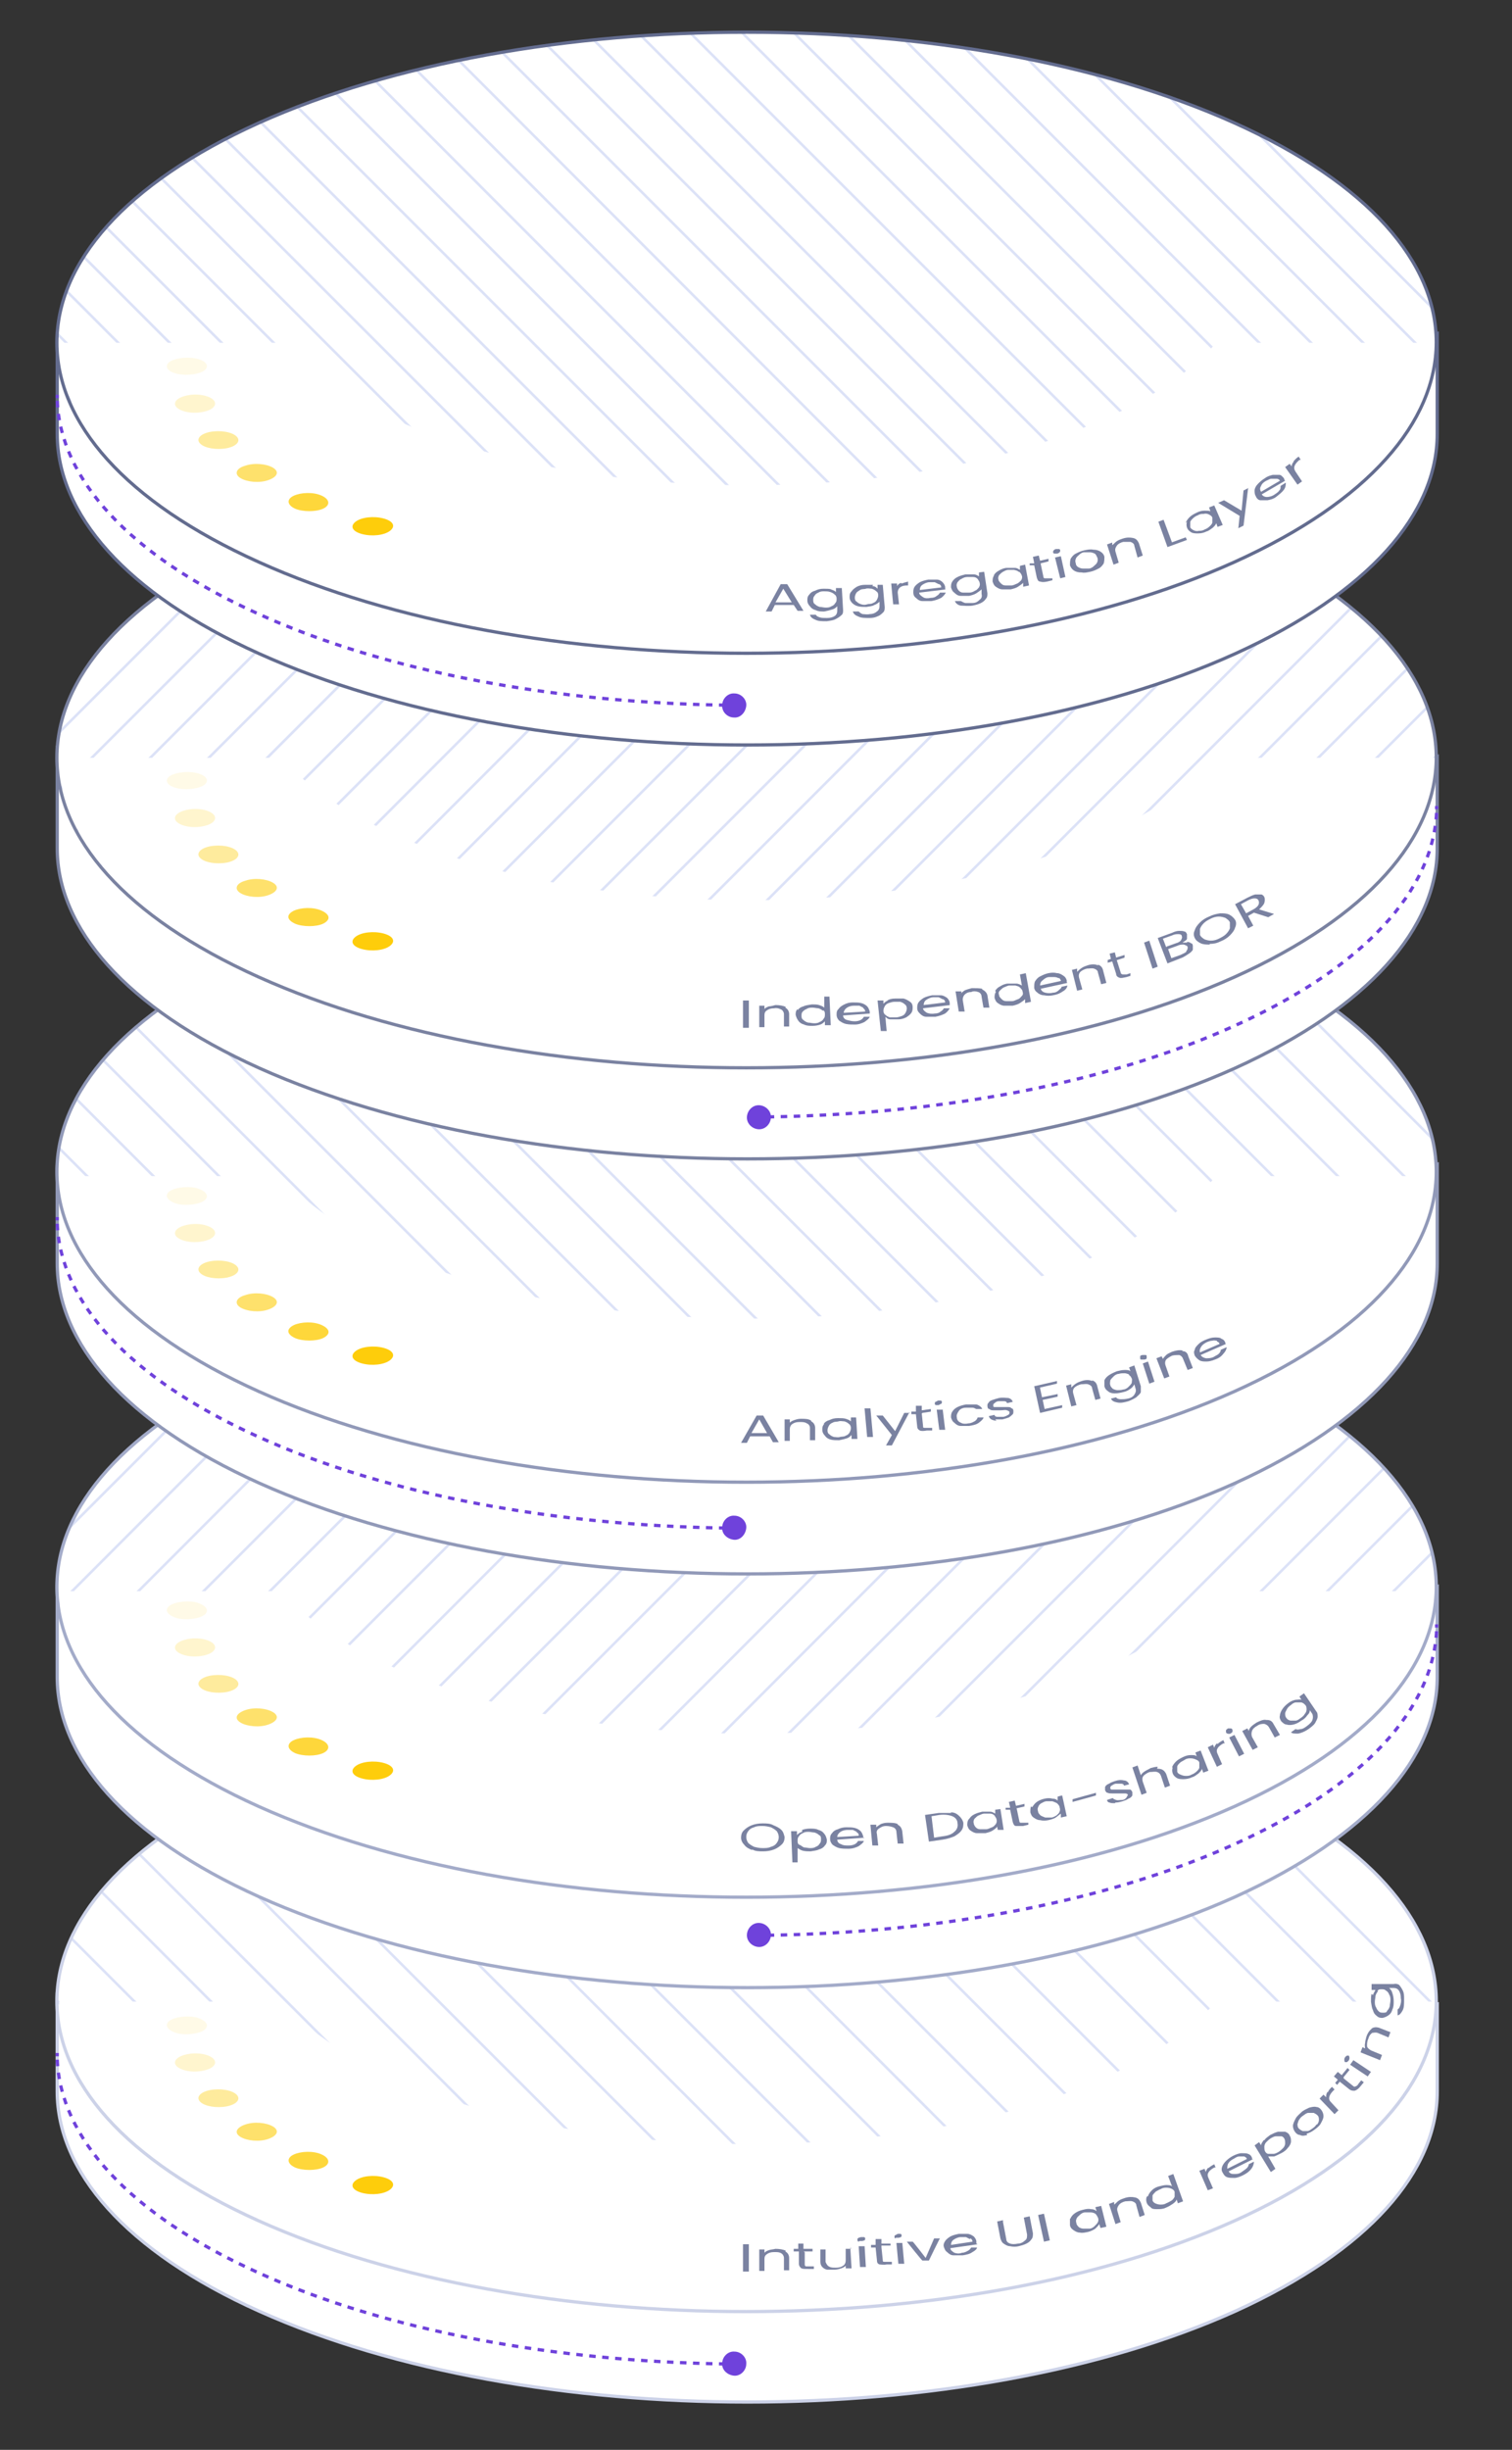 <?xml version="1.0" encoding="UTF-8"?>
<svg xmlns="http://www.w3.org/2000/svg" version="1.1" xmlns:xlink="http://www.w3.org/1999/xlink" viewBox="0 0 232.6 376.6">
  <rect x="0" y="0" width="232.6" height="376.6" fill="#333333" stroke="none"/>
  <defs>
    <style>
      .cls-1, .cls-2 {
        stroke: #a3abc9;
      }

      .cls-1, .cls-2, .cls-3, .cls-4, .cls-5, .cls-6, .cls-7, .cls-8, .cls-9, .cls-10, .cls-11, .cls-12 {
        stroke-miterlimit: 10;
        stroke-width: .5px;
      }

      .cls-1, .cls-3, .cls-4, .cls-13, .cls-10, .cls-12 {
        fill: #fff;
      }

      .cls-2, .cls-14, .cls-5, .cls-6, .cls-7, .cls-8, .cls-9, .cls-15, .cls-16, .cls-11 {
        fill: none;
      }

      .cls-17, .cls-18, .cls-19, .cls-20, .cls-21, .cls-22 {
        fill: #fecd0b;
      }

      .cls-3, .cls-11 {
        stroke: #9199b8;
      }

      .cls-23 {
        clip-path: url(#clippath-4);
      }

      .cls-24 {
        fill: #6f42db;
      }

      .cls-18 {
        opacity: .8;
      }

      .cls-18, .cls-19, .cls-20, .cls-21, .cls-25, .cls-22 {
        isolation: isolate;
      }

      .cls-19 {
        opacity: .6;
      }

      .cls-20 {
        opacity: .4;
      }

      .cls-4, .cls-9 {
        stroke: #7a82a1;
      }

      .cls-5 {
        stroke-dasharray: 1 1;
      }

      .cls-5, .cls-6 {
        stroke: #6f42db;
      }

      .cls-21 {
        opacity: .1;
      }

      .cls-26 {
        clip-path: url(#clippath-1);
      }

      .cls-7, .cls-10 {
        stroke: #ccd2e8;
      }

      .cls-27 {
        clip-path: url(#clippath-5);
      }

      .cls-28 {
        fill: #7a82a1;
      }

      .cls-29 {
        clip-path: url(#clippath-3);
      }

      .cls-8, .cls-12 {
        stroke: #636c8f;
      }

      .cls-22 {
        opacity: .2;
      }

      .cls-15 {
        stroke-width: .4px;
      }

      .cls-15, .cls-16 {
        stroke: #dce2f7;
        stroke-linecap: round;
        stroke-linejoin: round;
      }

      .cls-30 {
        clip-path: url(#clippath-2);
      }

      .cls-31 {
        clip-path: url(#clippath);
      }

      .cls-16 {
        stroke-width: .4px;
      }
    </style>
    <clipPath id="clippath">
      <path class="cls-14" d="M39.8,341.4c41.4,18.6,108.6,18.6,150.1,0,41.4-18.7,41.4-48.9,0-67.5s-108.6-18.7-150.1,0c-41.4,18.7-41.4,48.9,0,67.5Z"/>
    </clipPath>
    <clipPath id="clippath-1">
      <path class="cls-14" d="M39.8,277.7c41.4,18.6,108.6,18.6,150.1,0,41.4-18.7,41.4-48.9,0-67.5s-108.6-18.7-150.1,0c-41.4,18.7-41.4,48.9,0,67.5Z"/>
    </clipPath>
    <clipPath id="clippath-2">
      <path class="cls-14" d="M39.8,213.9c41.4,18.7,108.6,18.7,150.1,0,41.4-18.6,41.4-48.9,0-67.5-41.4-18.7-108.6-18.7-150.1,0-41.4,18.6-41.4,48.9,0,67.5Z"/>
    </clipPath>
    <clipPath id="clippath-3">
      <path class="cls-14" d="M39.8,150.2c41.4,18.6,108.6,18.6,150.1,0,41.4-18.6,41.4-48.9,0-67.5-41.4-18.7-108.6-18.7-150.1,0-41.4,18.6-41.4,48.9,0,67.5Z"/>
    </clipPath>
    <clipPath id="clippath-4">
      <path class="cls-14" d="M39.8,86.4c41.4,18.7,108.6,18.7,150.1,0,41.4-18.7,41.4-48.9,0-67.5S81.3.3,39.8,18.9c-41.4,18.7-41.4,48.9,0,67.5Z"/>
    </clipPath>
    <clipPath id="clippath-5">
      <path class="cls-14" d="M39.8-98.4c41.4,18.7,108.6,18.7,150.1,0,41.4-18.7,41.4-48.9,0-67.5s-108.6-18.7-150.1,0c-41.4,18.7-41.4,48.9,0,67.5Z"/>
    </clipPath>
  </defs>
  <!-- Generator: Adobe Illustrator 28.7.1, SVG Export Plug-In . SVG Version: 1.2.0 Build 142)  -->
  <g>
    <g id="_Ñëîé_1">
      <g>
        <g>
          <g>
            <path class="cls-10" d="M8.8,321.5v-14.9l18.8,7.8c3.6-2.4,7.7-4.6,12.3-6.7,41.4-18.6,108.6-18.6,150.1,0,4.6,2.1,8.7,4.3,12.3,6.7l18.8-6.3v13.4h0c0,12.2-10.4,24.4-31.1,33.8-41.4,18.6-108.6,18.6-150.1,0-20.7-9.3-31.1-21.6-31.1-33.8h0Z"/>
            <g>
              <path class="cls-13" d="M39.8,341.4c41.4,18.6,108.6,18.6,150.1,0,41.4-18.6,41.4-48.9,0-67.5s-108.6-18.6-150.1,0c-41.4,18.6-41.4,48.9,0,67.5Z"/>
              <g class="cls-31">
                <g>
                  <g>
                    <line class="cls-16" x1="128.3" y1="169.1" x2="252" y2="292.7"/>
                    <line class="cls-16" x1="122.5" y1="174.9" x2="246.1" y2="298.6"/>
                    <line class="cls-16" x1="93.2" y1="204.2" x2="216.8" y2="327.9"/>
                    <line class="cls-16" x1="75.6" y1="221.8" x2="199.2" y2="345.5"/>
                    <line class="cls-16" x1="58" y1="239.4" x2="181.6" y2="363.1"/>
                    <line class="cls-16" x1="16.9" y1="280.5" x2="140.6" y2="404.1"/>
                    <line class="cls-16" x1="-12.4" y1="309.8" x2="111.3" y2="433.5"/>
                    <line class="cls-16" x1="116.6" y1="180.8" x2="240.3" y2="304.5"/>
                    <line class="cls-16" x1="110.7" y1="186.6" x2="234.4" y2="310.3"/>
                    <line class="cls-16" x1="99" y1="198.4" x2="222.7" y2="322"/>
                    <line class="cls-16" x1="87.3" y1="210.1" x2="210.9" y2="333.8"/>
                    <line class="cls-16" x1="81.4" y1="216" x2="205.1" y2="339.6"/>
                    <line class="cls-16" x1="69.7" y1="227.7" x2="193.4" y2="351.4"/>
                    <line class="cls-16" x1="63.8" y1="233.6" x2="187.5" y2="357.2"/>
                    <line class="cls-16" x1="52.1" y1="245.3" x2="175.8" y2="369"/>
                    <line class="cls-16" x1="40.4" y1="257" x2="164" y2="380.7"/>
                    <line class="cls-16" x1="34.5" y1="262.9" x2="158.2" y2="386.5"/>
                    <line class="cls-16" x1="46.2" y1="251.2" x2="169.9" y2="374.8"/>
                    <line class="cls-16" x1="22.8" y1="274.6" x2="146.4" y2="398.3"/>
                    <line class="cls-16" x1="11.1" y1="286.3" x2="134.7" y2="410"/>
                    <line class="cls-16" x1="28.6" y1="268.8" x2="152.3" y2="392.4"/>
                    <line class="cls-16" x1="5.2" y1="292.2" x2="128.9" y2="415.9"/>
                    <line class="cls-16" x1="-.7" y1="298.1" x2="123" y2="421.7"/>
                    <line class="cls-16" x1="-6.5" y1="303.9" x2="117.1" y2="427.6"/>
                    <line class="cls-16" x1="-18.3" y1="315.7" x2="105.4" y2="439.3"/>
                    <line class="cls-16" x1="-24.1" y1="321.5" x2="99.5" y2="445.2"/>
                    <line class="cls-16" x1="104.9" y1="192.5" x2="228.5" y2="316.2"/>
                  </g>
                  <path class="cls-13" d="M187.1,307.7c-3.8,4.3-9.5,8.3-17.2,11.7-30.2,13.6-79.2,13.6-109.4,0-7.7-3.5-13.4-7.5-17.2-11.7H9.1c0,12.2,10.4,24.4,31.1,33.8,41.4,18.6,108.6,18.6,150.1,0,20.7-9.3,31.1-21.5,31.1-33.8h-34.2Z"/>
                </g>
              </g>
              <path class="cls-7" d="M39.8,341.4c41.4,18.6,108.6,18.6,150.1,0,41.4-18.6,41.4-48.9,0-67.5s-108.6-18.6-150.1,0c-41.4,18.6-41.4,48.9,0,67.5Z"/>
            </g>
          </g>
          <g>
            <path class="cls-17" d="M55.7,337.1c1.5.4,3.4.2,4.3-.5.9-.7.5-1.5-1-1.9s-3.4-.2-4.3.5c-.9.7-.5,1.5,1,1.9Z"/>
            <path class="cls-18" d="M45.4,333.2c1.2.5,3.2.5,4.3,0s1.1-1.4-.2-2-3.2-.5-4.3,0-1.1,1.4.2,2Z"/>
            <path class="cls-19" d="M37,328.5c1,.6,2.9.8,4.3.3s1.7-1.3.7-1.9c-1-.6-2.9-.8-4.3-.3-1.4.5-1.7,1.3-.7,1.9Z"/>
            <path class="cls-20" d="M30.8,323.1c.7.7,2.5,1,4.1.7,1.5-.3,2.2-1.1,1.5-1.8-.7-.7-2.5-1-4.1-.7-1.5.3-2.2,1.1-1.5,1.8Z"/>
            <path class="cls-22" d="M27,317.4c.4.7,2,1.2,3.7,1,1.7-.2,2.7-.9,2.3-1.7-.4-.7-2-1.2-3.7-1-1.6.2-2.7.9-2.3,1.7Z"/>
            <path class="cls-21" d="M26,310.7c-.8.7-.1,1.5,1.4,1.9,1.5.3,3.4,0,4.1-.6.8-.7.1-1.5-1.4-1.9-1.5-.3-3.4,0-4.1.6Z"/>
          </g>
        </g>
        <g class="cls-25">
          <g class="cls-25">
            <path class="cls-28" d="M115.2,345v4.2s-.9,0-.9,0v-4.2s.9,0,.9,0Z"/>
          </g>
        </g>
        <g class="cls-25">
          <g class="cls-25">
            <path class="cls-28" d="M120.8,346.1c.4.2.6.6.6,1v1.9s-.8,0-.8,0v-1.9c0-.3-.2-.6-.4-.7-.3-.2-.6-.2-1.1-.2-.5,0-.8.1-1.1.3-.3.2-.4.4-.4.8v1.8s-.8,0-.8,0v-3.3c0,0,.8,0,.8,0v.5c.2-.2.4-.3.7-.4s.6-.1,1-.2c.6,0,1.2.1,1.6.3Z"/>
          </g>
        </g>
        <g class="cls-25">
          <g class="cls-25">
            <path class="cls-28" d="M123.8,346.2v1.9c0,.2.1.3.2.3.1,0,.3,0,.6,0h.6s0,.4,0,.4h-.8c-.5,0-.9,0-1.1-.1s-.4-.4-.4-.7v-1.9c0,0-.8,0-.8,0v-.4s.7,0,.7,0v-.8s.8,0,.8,0v.8s1.4,0,1.4,0v.4s-1.4,0-1.4,0Z"/>
          </g>
        </g>
        <g class="cls-25">
          <g class="cls-25">
            <path class="cls-28" d="M130.8,345.4l.2,3.3h-.9s0-.4,0-.4c-.2.2-.4.3-.7.4-.3.1-.6.2-1,.2-.4,0-.8,0-1.1,0-.3,0-.6-.2-.8-.4-.2-.2-.3-.5-.3-.8v-1.9c-.1,0,.8,0,.8,0v1.9c.1.3.3.6.5.7.3.2.6.2,1.1.2.5,0,.8-.1,1.1-.3s.4-.5.4-.8v-1.8c-.1,0,.8,0,.8,0Z"/>
          </g>
        </g>
        <g class="cls-25">
          <g class="cls-25">
            <path class="cls-28" d="M132.1,344.6c-.1,0-.2-.1-.2-.3,0-.1,0-.2.2-.3.1,0,.2-.1.4-.1.2,0,.3,0,.4,0,.1,0,.2.1.2.2,0,.1,0,.2-.1.3-.1,0-.2.1-.4.1-.2,0-.3,0-.4,0ZM133,345.2l.2,3.3h-.9c0,0-.2-3.2-.2-3.2h.9Z"/>
          </g>
        </g>
        <g class="cls-25">
          <g class="cls-25">
            <path class="cls-28" d="M135.6,345.5l.2,1.9c0,.2,0,.3.2.3.1,0,.3,0,.6,0h.6c0,0,0,.4,0,.4h-.8c-.5.1-.9,0-1.1,0-.3-.1-.4-.3-.4-.7l-.2-1.9h-.7c0,0,0-.4,0-.4h.7c0,0,0-.9,0-.9h.9c0,0,0,.7,0,.7h1.4c0-.1,0,.3,0,.3h-1.4Z"/>
          </g>
        </g>
        <g class="cls-25">
          <g class="cls-25">
            <path class="cls-28" d="M137.8,344.1c-.1,0-.2-.1-.2-.2,0-.1,0-.2.1-.3.1,0,.2-.1.4-.2.2,0,.3,0,.4,0s.2.1.2.2c0,.1,0,.2-.1.3-.1,0-.2.1-.4.1-.2,0-.3,0-.4,0ZM138.8,344.7l.3,3.3h-.9c0,0-.3-3.2-.3-3.2h.9Z"/>
          </g>
        </g>
        <g class="cls-25">
          <g class="cls-25">
            <path class="cls-28" d="M142.4,347.1l1.3-3h.9c0-.1-1.7,3.4-1.7,3.4h-1c0,.1-2.4-2.9-2.4-2.9h.9c0-.1,2,2.5,2,2.5Z"/>
          </g>
        </g>
        <g class="cls-25">
          <g class="cls-25">
            <path class="cls-28" d="M150.4,345l-4.2.6c0,.3.3.5.6.7.3.1.7.2,1.2,0,.4,0,.7-.2.9-.3s.4-.3.5-.5h.9c0,.2-.3.5-.7.7-.4.3-.9.4-1.5.5-.5,0-.9,0-1.4,0-.4,0-.7-.2-1-.5-.3-.2-.4-.5-.5-.8s0-.6.2-.9c.2-.3.5-.5.8-.7.4-.2.8-.3,1.3-.4.5,0,.9,0,1.3,0,.4,0,.7.2,1,.4.2.2.4.5.4.8,0,.1,0,.2,0,.3ZM149.2,344.2c-.2-.1-.4-.2-.6-.3-.3,0-.5,0-.8,0-.4,0-.8.2-1.1.4-.3.2-.4.5-.4.8l3.3-.5c0-.2-.1-.4-.3-.5Z"/>
          </g>
        </g>
        <g class="cls-25">
          <g class="cls-25">
            <path class="cls-28" d="M154.3,341.6l.5,2.6c0,.4.3.6.6.7.3.1.7.1,1.2,0,.5,0,.9-.3,1.1-.5.3-.2.3-.5.3-.9l-.5-2.6.9-.2.5,2.6c0,.3,0,.7-.2.9-.2.3-.4.5-.8.7-.4.2-.8.3-1.2.4s-.9.1-1.3,0c-.4,0-.7-.2-1-.4-.3-.2-.4-.5-.5-.8l-.5-2.6.9-.2Z"/>
          </g>
        </g>
        <g class="cls-25">
          <g class="cls-25">
            <path class="cls-28" d="M160.6,340.3l.9,4.1-.9.2-.9-4.1.9-.2Z"/>
          </g>
        </g>
        <g class="cls-25">
          <g class="cls-25">
            <path class="cls-28" d="M164.7,341c.1-.3.4-.6.7-.8.3-.2.7-.4,1.2-.5.4-.1.8-.2,1.2-.1.4,0,.6.1.9.3l-.2-.6.9-.2.8,3.2-.9.2-.2-.6c-.1.2-.3.4-.6.7-.3.2-.7.4-1.1.5-.5.1-.9.2-1.3.1-.4,0-.7-.2-1-.4s-.5-.5-.5-.8c0-.3,0-.6,0-.9ZM168.5,340.3c-.2-.1-.4-.2-.7-.2-.3,0-.6,0-.9,0s-.6.2-.8.4c-.2.2-.4.3-.5.6-.1.2-.1.4,0,.7,0,.2.2.4.4.6.2.1.4.2.7.2.3,0,.6,0,.9,0,.3,0,.6-.2.8-.4.2-.2.4-.4.5-.6.1-.2.1-.5,0-.7s-.2-.4-.4-.6Z"/>
          </g>
        </g>
        <g class="cls-25">
          <g class="cls-25">
            <path class="cls-28" d="M174.6,337.8c.5.1.7.4.9.8l.6,1.9-.8.3-.5-1.8c0-.3-.3-.5-.6-.6s-.7,0-1.1,0c-.4.1-.8.3-1,.6-.2.3-.3.5-.2.9l.5,1.7-.8.3-1-3.1.8-.3v.4c.3-.2.4-.4.7-.6.3-.2.6-.3.9-.4.6-.2,1.1-.2,1.6-.1Z"/>
          </g>
        </g>
        <g class="cls-25">
          <g class="cls-25">
            <path class="cls-28" d="M176.6,337.6c.1-.3.3-.6.6-.9.3-.3.7-.5,1.1-.6.4-.1.8-.2,1.1-.2s.7,0,.9.2l-.6-1.6.8-.3,1.5,4.2-.8.3-.2-.6c0,.2-.3.5-.6.7-.3.2-.6.4-1.1.6-.4.2-.9.2-1.3.2-.4,0-.8,0-1-.3-.3-.2-.5-.4-.6-.7-.1-.3-.1-.6,0-.9ZM180.3,336.5c-.2-.1-.5-.2-.8-.2-.3,0-.6,0-.9.2-.3.1-.6.3-.8.4-.2.2-.4.4-.5.6,0,.2,0,.5,0,.7,0,.2.2.4.4.5.2.1.5.2.8.2.3,0,.6,0,.9-.2.3-.1.6-.3.8-.4s.4-.4.5-.6c0-.2,0-.5,0-.7s-.2-.4-.4-.5Z"/>
          </g>
        </g>
        <g class="cls-25">
          <g class="cls-25">
            <path class="cls-28" d="M185.9,333.3c.2-.2.5-.4.9-.6l.2.5h-.2c-.9.5-1.2,1-.9,1.6l.7,1.6-.8.3-1.3-3,.8-.3.2.5c0-.2.2-.5.4-.7Z"/>
          </g>
        </g>
        <g class="cls-25">
          <g class="cls-25">
            <path class="cls-28" d="M192.8,331.9l-3.8,1.9c.2.3.4.4.8.4.4,0,.8,0,1.2-.3s.6-.4.8-.6c.2-.2.3-.4.3-.6l.8-.4c0,.3-.1.7-.4,1.1-.3.4-.7.7-1.3,1-.4.2-.9.4-1.3.4-.4,0-.8,0-1.1-.1-.3-.1-.5-.3-.7-.7-.2-.3-.2-.6-.1-.9s.3-.6.6-.9c.3-.3.7-.6,1.1-.8.4-.2.9-.4,1.3-.4.4,0,.8,0,1,.1.3.1.5.3.6.6,0,0,0,.2.1.3ZM191.4,331.5c-.2,0-.4,0-.7,0s-.5.1-.8.3c-.4.2-.7.4-.9.7-.2.3-.2.6-.2.9l3-1.5c0-.2-.2-.3-.4-.4Z"/>
          </g>
        </g>
        <g class="cls-25">
          <g class="cls-25">
            <path class="cls-28" d="M194.5,329c.2-.3.5-.5.9-.8.4-.2.8-.4,1.2-.5.4,0,.8,0,1.1,0,.3.1.6.3.7.6.2.3.2.6.2.9,0,.3-.2.7-.5,1-.2.3-.6.6-1,.8-.4.2-.8.4-1.1.5-.4,0-.7,0-.9,0l1.1,1.9-.7.5-2.5-4.1.7-.5.3.5c0-.3.2-.5.4-.8ZM197.1,328.4c-.2,0-.5,0-.8,0-.3,0-.6.2-.8.3-.3.2-.5.4-.7.6-.2.2-.3.5-.3.7,0,.2,0,.5.1.7.1.2.3.4.5.4.2,0,.5,0,.8,0,.3,0,.6-.2.8-.3.3-.2.5-.4.7-.6.2-.2.3-.5.3-.7,0-.2,0-.5-.1-.7-.1-.2-.3-.4-.5-.4Z"/>
          </g>
        </g>
        <g class="cls-25">
          <g class="cls-25">
            <path class="cls-28" d="M201.1,328.2c-.4.1-.8.2-1.1,0-.3,0-.6-.2-.8-.5-.2-.3-.3-.6-.3-.9,0-.3.2-.7.4-1.1.2-.4.6-.7.9-1s.8-.5,1.2-.7c.4-.1.8-.2,1.1-.1.3,0,.6.2.8.5s.3.6.3.9c0,.4-.2.7-.4,1.1-.2.4-.6.7-1,1-.4.3-.8.5-1.2.6ZM202.6,326.6c.2-.2.3-.5.3-.7,0-.2,0-.5-.2-.7s-.4-.3-.6-.4c-.2,0-.5,0-.8,0-.3,0-.5.2-.8.4-.3.2-.5.4-.6.6-.2.2-.2.5-.3.7,0,.2,0,.5.2.7.2.2.4.3.6.4.2,0,.5,0,.7,0,.3,0,.5-.2.8-.4s.5-.4.6-.6Z"/>
          </g>
        </g>
        <g class="cls-25">
          <g class="cls-25">
            <path class="cls-28" d="M204.3,321.6c.1-.3.3-.5.6-.8l.4.4-.2.2c-.7.7-.8,1.3-.4,1.7l1.2,1.3-.6.6-2.3-2.4.6-.6.4.4c0-.2,0-.5.2-.8Z"/>
          </g>
        </g>
        <g class="cls-25">
          <g class="cls-25">
            <path class="cls-28" d="M206.7,319.5l1.5,1.2c.1.1.2.1.4,0,.1,0,.3-.2.4-.4l.4-.5.4.3-.5.6c-.3.4-.6.6-.9.7-.3,0-.5,0-.8-.2l-1.5-1.2-.4.5-.3-.3.4-.5-.6-.5.6-.7.6.5.9-1.1.3.3-.9,1.1Z"/>
          </g>
        </g>
        <g class="cls-25">
          <g class="cls-25">
            <path class="cls-28" d="M207.2,317c-.1,0-.2,0-.3,0,0,0-.1-.2-.1-.3,0-.1,0-.3.1-.4,0-.1.2-.2.3-.3.1,0,.2,0,.3,0,0,0,.1.2.1.3s0,.3-.1.4c0,.1-.2.2-.3.3ZM208.2,316.7l2.7,1.8-.5.7-2.7-1.8.5-.7Z"/>
          </g>
        </g>
        <g class="cls-25">
          <g class="cls-25">
            <path class="cls-28" d="M210.9,311.9c.4-.3.8-.3,1.2-.2l1.8.7-.3.8-1.7-.7c-.3-.1-.6,0-.8,0-.3.2-.5.5-.6.9-.2.4-.2.8-.2,1.1s.3.5.6.7l1.7.7-.3.8-3-1.2.3-.8.4.2c0-.2-.1-.5,0-.8,0-.3.1-.6.2-1,.2-.6.5-1,.9-1.3Z"/>
          </g>
        </g>
        <g class="cls-25">
          <g class="cls-25">
            <path class="cls-28" d="M211.2,306.7c.1-.3.3-.6.4-.8h-.6s0-.9,0-.9h3.4c.3-.1.6,0,.8.1.2.2.4.5.6.9s.2.8.2,1.3c0,.7,0,1.3-.2,1.7s-.5.8-.8.8v-.9c.2-.1.3-.3.4-.6s.2-.7.1-1.1c0-.5-.1-.9-.3-1.2-.2-.3-.5-.4-.8-.4h-.7c.2.2.4.4.5.8.1.3.2.7.2,1.2,0,.5,0,.9-.2,1.3-.1.4-.3.7-.6.9-.3.2-.5.3-.9.4-.3,0-.6,0-.9-.3-.3-.2-.5-.5-.6-.9-.2-.4-.2-.8-.3-1.3,0-.5,0-.9.1-1.2ZM212,306.1c-.2.2-.3.4-.4.7,0,.3-.1.6-.1.9s0,.6.2.9c.1.3.3.5.4.6.2.2.4.2.7.2.3,0,.5,0,.6-.3.2-.2.3-.4.4-.7,0-.3.1-.6.1-.9s0-.6-.2-.9c-.1-.3-.3-.5-.5-.6-.2-.2-.4-.2-.7-.2-.2,0-.5,0-.6.3Z"/>
          </g>
        </g>
        <g>
          <path class="cls-6" d="M113.1,363.4h-.5"/>
          <path class="cls-5" d="M111.6,363.4c-26.1-.4-51.9-5-71.8-14-20.2-9.1-30.5-20.9-31-32.8"/>
          <path class="cls-6" d="M8.8,316.1v-.5"/>
          <path class="cls-24" d="M113,361.5c1,0,1.9.9,1.8,1.9,0,1-.9,1.9-1.9,1.8s-1.9-.9-1.8-1.9c0-1,.9-1.9,1.9-1.8Z"/>
        </g>
      </g>
      <g>
        <g>
          <g>
            <path class="cls-1" d="M8.8,257.8v-13.9l18.8,6.9c3.6-2.4,7.7-4.6,12.3-6.7,41.4-18.6,108.6-18.6,150.1,0,4.6,2.1,8.7,4.3,12.3,6.7l18.8-6.9v13.9h0c0,12.2-10.4,24.4-31.1,33.8-41.4,18.6-108.6,18.6-150.1,0-20.7-9.3-31.1-21.6-31.1-33.8h0Z"/>
            <g>
              <path class="cls-13" d="M39.8,277.7c41.4,18.6,108.6,18.6,150.1,0,41.4-18.6,41.4-48.9,0-67.5s-108.6-18.6-150.1,0c-41.4,18.6-41.4,48.9,0,67.5Z"/>
              <g class="cls-26">
                <g>
                  <g>
                    <line class="cls-16" x1="252" y1="257.8" x2="128.3" y2="381.4"/>
                    <line class="cls-16" x1="246.9" y1="252.7" x2="123.2" y2="376.4"/>
                    <line class="cls-16" x1="216.4" y1="222.2" x2="92.8" y2="345.9"/>
                    <line class="cls-16" x1="196.1" y1="201.9" x2="72.4" y2="325.5"/>
                    <line class="cls-16" x1="180.8" y1="186.6" x2="57.2" y2="310.3"/>
                    <line class="cls-16" x1="140.2" y1="146" x2="16.5" y2="269.6"/>
                    <line class="cls-16" x1="109.7" y1="115.5" x2="-14" y2="239.1"/>
                    <line class="cls-16" x1="241.8" y1="247.6" x2="118.2" y2="371.3"/>
                    <line class="cls-16" x1="236.8" y1="242.5" x2="113.1" y2="366.2"/>
                    <line class="cls-16" x1="231.7" y1="237.4" x2="108" y2="361.1"/>
                    <line class="cls-16" x1="221.5" y1="227.3" x2="97.8" y2="351"/>
                    <line class="cls-16" x1="206.2" y1="212" x2="82.6" y2="335.7"/>
                    <line class="cls-16" x1="201.2" y1="207" x2="77.5" y2="330.6"/>
                    <line class="cls-16" x1="191" y1="196.8" x2="67.3" y2="320.5"/>
                    <line class="cls-16" x1="185.9" y1="191.7" x2="62.3" y2="315.4"/>
                    <line class="cls-16" x1="175.8" y1="181.6" x2="52.1" y2="305.2"/>
                    <line class="cls-16" x1="170.7" y1="176.5" x2="47" y2="300.1"/>
                    <line class="cls-16" x1="160.5" y1="166.3" x2="36.9" y2="290"/>
                    <line class="cls-16" x1="155.4" y1="161.2" x2="31.8" y2="284.9"/>
                    <line class="cls-16" x1="165.6" y1="171.4" x2="41.9" y2="295"/>
                    <line class="cls-16" x1="145.3" y1="151.1" x2="21.6" y2="274.7"/>
                    <line class="cls-16" x1="135.1" y1="140.9" x2="11.4" y2="264.5"/>
                    <line class="cls-16" x1="124.9" y1="130.7" x2="1.3" y2="254.4"/>
                    <line class="cls-16" x1="150.4" y1="156.1" x2="26.7" y2="279.8"/>
                    <line class="cls-16" x1="130" y1="135.8" x2="6.4" y2="259.5"/>
                    <line class="cls-16" x1="119.9" y1="125.7" x2="-3.8" y2="249.3"/>
                    <line class="cls-16" x1="114.8" y1="120.6" x2="-8.9" y2="244.2"/>
                    <line class="cls-16" x1="104.6" y1="110.4" x2="-19" y2="234.1"/>
                    <line class="cls-16" x1="99.5" y1="105.3" x2="-24.1" y2="229"/>
                    <line class="cls-16" x1="226.6" y1="232.4" x2="102.9" y2="356"/>
                    <line class="cls-16" x1="211.3" y1="217.1" x2="87.7" y2="340.8"/>
                  </g>
                  <path class="cls-13" d="M187.1,244.6c-3.8,4.3-9.5,8.3-17.2,11.7-30.2,13.6-79.2,13.6-109.4,0-7.7-3.4-13.4-7.4-17.2-11.7H9.1c0,12.2,10.4,24.4,31.1,33.8,41.4,18.6,108.6,18.6,150.1,0,20.7-9.3,31.1-21.5,31.1-33.8h-34.2Z"/>
                </g>
              </g>
              <path class="cls-2" d="M39.8,277.7c41.4,18.6,108.6,18.6,150.1,0,41.4-18.6,41.4-48.9,0-67.5s-108.6-18.6-150.1,0c-41.4,18.6-41.4,48.9,0,67.5Z"/>
            </g>
          </g>
          <g>
            <path class="cls-17" d="M55.7,273.4c1.5.4,3.4.2,4.3-.5.9-.7.5-1.5-1-1.9s-3.4-.2-4.3.5c-.9.7-.5,1.5,1,1.9Z"/>
            <path class="cls-18" d="M45.4,269.5c1.2.5,3.2.5,4.3,0s1.1-1.4-.2-2-3.2-.5-4.3,0-1.1,1.4.2,2Z"/>
            <path class="cls-19" d="M37,264.8c1,.6,2.9.8,4.3.3s1.7-1.3.7-1.9c-1-.6-2.9-.8-4.3-.3-1.4.5-1.7,1.3-.7,1.9Z"/>
            <path class="cls-20" d="M30.8,259.4c.7.7,2.5,1,4.1.7,1.5-.3,2.2-1.1,1.5-1.8-.7-.7-2.5-1-4.1-.7-1.5.3-2.2,1.1-1.5,1.8Z"/>
            <path class="cls-22" d="M27,253.6c.4.7,2,1.2,3.7,1,1.7-.2,2.7-.9,2.3-1.7-.4-.7-2-1.2-3.7-1-1.6.2-2.7.9-2.3,1.7Z"/>
            <path class="cls-21" d="M26,246.9c-.8.7-.1,1.5,1.4,1.9,1.5.3,3.4,0,4.1-.6.8-.7.1-1.5-1.4-1.9-1.5-.3-3.4,0-4.1.6Z"/>
          </g>
        </g>
        <g class="cls-25">
          <g class="cls-25">
            <path class="cls-28" d="M115.7,284.4c-.5-.2-.9-.4-1.2-.8-.3-.3-.5-.7-.5-1.1,0-.4.1-.8.4-1.1.3-.3.7-.6,1.2-.8.5-.2,1.1-.3,1.7-.3.6,0,1.2,0,1.7.3.5.2.9.4,1.2.7.3.3.4.7.5,1.1,0,.4-.1.8-.4,1.1-.3.3-.7.6-1.2.8-.5.2-1.1.3-1.7.3-.6,0-1.2,0-1.7-.3ZM118.6,283.9c.4-.1.7-.3.9-.6.2-.3.3-.5.3-.9,0-.3-.1-.6-.3-.9-.2-.2-.5-.4-.9-.6-.4-.1-.8-.2-1.3-.2s-.9,0-1.3.2c-.4.1-.7.3-.9.6-.2.3-.3.5-.3.9,0,.3.1.6.3.9.2.2.5.4.9.6.4.1.8.2,1.3.2.5,0,.9,0,1.3-.2Z"/>
          </g>
        </g>
        <g class="cls-25">
          <g class="cls-25">
            <path class="cls-28" d="M123.4,281.3c.3-.1.7-.2,1.2-.2.5,0,.9,0,1.3.2.4.1.7.3.9.6.2.2.3.5.4.9,0,.3,0,.6-.3.9-.2.3-.5.5-.9.6-.4.2-.8.2-1.3.3-.4,0-.8,0-1.2-.1s-.6-.3-.8-.4v2.2c0,0-.8,0-.8,0l-.2-4.8h.9s0,.6,0,.6c.2-.2.4-.4.8-.5ZM126,282.1c-.2-.2-.4-.3-.7-.4-.3,0-.6-.1-.9-.1-.3,0-.6,0-.9.2-.3.1-.5.3-.6.5-.2.2-.2.4-.2.7,0,.2,0,.5.3.6s.4.3.7.4c.3,0,.6.1.9.1.3,0,.6,0,.9-.2.3-.1.5-.3.6-.5.2-.2.2-.4.2-.7,0-.2,0-.5-.3-.6Z"/>
          </g>
        </g>
        <g class="cls-25">
          <g class="cls-25">
            <path class="cls-28" d="M133,282.5l-4.2.3c0,.3.2.6.6.7.3.2.7.2,1.2.2.4,0,.7-.1.9-.2.2-.1.4-.3.5-.5h.9c-.1.3-.4.5-.8.8-.4.2-.9.4-1.6.4-.5,0-.9,0-1.4-.1-.4-.1-.7-.3-1-.5-.2-.2-.4-.5-.4-.9,0-.3,0-.6.3-.9.2-.3.5-.5.9-.6.4-.2.8-.3,1.3-.3.5,0,.9,0,1.3.1.4.1.7.3.9.5.2.2.3.5.4.8,0,.1,0,.2,0,.3ZM131.8,281.6c-.2-.1-.4-.2-.6-.3-.3,0-.5,0-.8,0-.4,0-.8.1-1.1.3-.3.2-.5.5-.5.8l3.3-.2c0-.2,0-.4-.3-.5Z"/>
          </g>
        </g>
        <g class="cls-25">
          <g class="cls-25">
            <path class="cls-28" d="M138.1,280.5c.4.2.6.5.7,1l.2,1.9h-.9c0,0-.2-1.8-.2-1.8,0-.3-.2-.6-.5-.7s-.6-.2-1.1-.2c-.5,0-.8.2-1.1.4-.3.2-.4.5-.3.8l.2,1.8h-.9c0,0-.3-3.2-.3-3.2h.9c0,0,0,.4,0,.4.2-.2.4-.3.7-.5.3-.1.6-.2,1-.2.6,0,1.2,0,1.6.2Z"/>
          </g>
        </g>
        <g class="cls-25">
          <g class="cls-25">
            <path class="cls-28" d="M146.3,278.6c.6,0,1,.3,1.3.6.3.3.5.6.6,1,0,.4,0,.8-.3,1.2-.2.3-.6.6-1.1.9-.5.2-1.1.4-1.8.5l-2.1.3-.6-4.1,2.1-.3c.7,0,1.4,0,1.9,0ZM146.8,281.6c.4-.3.6-.8.5-1.3,0-.5-.3-.9-.8-1.1-.5-.2-1.2-.3-2-.2l-1.2.2.4,3.3,1.2-.2c.9-.1,1.5-.3,1.9-.7Z"/>
          </g>
        </g>
        <g class="cls-25">
          <g class="cls-25">
            <path class="cls-28" d="M149.1,279.6c.2-.3.4-.5.8-.7.4-.2.8-.3,1.2-.4.5,0,.9,0,1.2,0,.4,0,.6.2.8.3v-.6c0,0,.8-.1.8-.1l.5,3.2h-.9c0,.1-.1-.5-.1-.5-.1.2-.4.4-.7.6-.3.2-.7.3-1.1.4-.5,0-.9,0-1.3,0s-.7-.2-1-.4c-.3-.2-.4-.5-.5-.8,0-.3,0-.6.2-.9ZM153,279.1c-.2-.2-.4-.3-.7-.3-.3,0-.6,0-.9,0-.3,0-.6.2-.9.3-.2.1-.4.3-.6.5-.1.2-.2.4-.1.7,0,.2.2.5.3.6.2.2.4.3.7.3.3,0,.6,0,.9,0,.3,0,.6-.2.9-.3.3-.1.4-.3.6-.5.1-.2.2-.4.1-.7,0-.2-.2-.4-.3-.6Z"/>
          </g>
        </g>
        <g class="cls-25">
          <g class="cls-25">
            <path class="cls-28" d="M156.4,278l.4,1.9c0,.2.1.3.2.3s.3,0,.6,0h.6c0-.1,0,.3,0,.3l-.8.2c-.5,0-.8,0-1.1,0-.3,0-.4-.3-.5-.6l-.4-1.9h-.7c0,.1,0-.3,0-.3h.7c0-.1-.2-.9-.2-.9l.9-.2.2.8,1.3-.3v.4c0,0-1.3.3-1.3.3Z"/>
          </g>
        </g>
        <g class="cls-25">
          <g class="cls-25">
            <path class="cls-28" d="M158.8,277.8c.2-.3.4-.6.7-.8.3-.2.7-.4,1.2-.5.4-.1.9-.1,1.2,0,.4,0,.6.1.8.3v-.6c-.1,0,.7-.2.7-.2l.7,3.2-.9.2v-.6c-.3.2-.5.4-.8.6-.3.2-.7.3-1.1.4-.5.1-.9.1-1.3,0-.4,0-.7-.2-1-.4-.3-.2-.4-.5-.5-.8,0-.3,0-.6.1-.9ZM162.6,277.2c-.2-.1-.4-.2-.7-.3-.3,0-.6,0-.9,0-.3,0-.6.2-.8.3s-.4.3-.5.6c-.1.2-.1.4,0,.7,0,.2.2.4.4.6.2.1.4.2.7.3.3,0,.6,0,.9,0,.3,0,.6-.2.8-.3.2-.2.4-.3.5-.6.1-.2.1-.4,0-.7,0-.2-.2-.4-.4-.6Z"/>
          </g>
        </g>
        <g class="cls-25">
          <g class="cls-25">
            <path class="cls-28" d="M168.6,275.6v.4c.1,0-3.6,1-3.6,1v-.4c-.1,0,3.6-1,3.6-1Z"/>
          </g>
        </g>
        <g class="cls-25">
          <g class="cls-25">
            <path class="cls-28" d="M171.5,277.2c-.3,0-.6,0-.8-.1-.2,0-.4-.2-.4-.4l.9-.3c0,.1.2.2.5.3s.5,0,.9,0c.3,0,.6-.2.7-.4s.2-.3.2-.4c0-.1-.2-.2-.4-.2-.2,0-.5,0-1,0-.4,0-.7,0-1,0-.3,0-.5,0-.7-.1-.2,0-.3-.2-.4-.4,0-.2,0-.3,0-.5.1-.2.3-.4.6-.5.3-.2.6-.3.9-.4.6-.2,1-.2,1.4-.1.4,0,.7.3.8.6l-.8.2c0-.2-.2-.3-.4-.3-.2,0-.5,0-.8,0-.3,0-.5.2-.7.3-.2.1-.2.3-.2.4,0,.1.1.2.2.2.1,0,.3,0,.5,0s.4,0,.7,0c.4,0,.7,0,.9,0,.2,0,.5,0,.7,0,.2,0,.3.2.4.4,0,.2,0,.4,0,.5-.1.2-.3.4-.6.5-.3.2-.6.3-.9.4-.4.1-.7.2-1.1.2Z"/>
          </g>
        </g>
        <g class="cls-25">
          <g class="cls-25">
            <path class="cls-28" d="M178,271.9c.3,0,.6,0,.9.2.2.1.4.4.5.6l.6,1.8-.8.3-.6-1.8c-.1-.3-.3-.5-.6-.6s-.7,0-1.1,0c-.4.1-.8.4-1,.6-.2.3-.2.5-.1.9l.6,1.7-.8.3-1.4-4.2.8-.3.5,1.5c.1-.2.3-.4.6-.6.3-.2.6-.3.9-.5.4-.1.7-.2,1.1-.2Z"/>
          </g>
        </g>
        <g class="cls-25">
          <g class="cls-25">
            <path class="cls-28" d="M180.3,271.7c.1-.3.3-.6.6-.9.3-.3.7-.5,1.1-.7.4-.2.8-.3,1.2-.3.4,0,.7,0,.9.2l-.2-.6.8-.3,1.2,3.1-.8.3-.2-.6c0,.2-.3.5-.5.7-.3.2-.6.5-1,.6-.4.2-.9.3-1.3.3-.4,0-.8,0-1.1-.2-.3-.2-.5-.4-.6-.7-.1-.3-.1-.6,0-.9ZM184,270.5c-.2-.1-.5-.2-.8-.2-.3,0-.6,0-.9.2s-.6.3-.8.5c-.2.2-.4.4-.4.6s0,.5,0,.7c0,.2.2.4.5.5.2.1.5.2.8.2.3,0,.6,0,.9-.2.3-.1.6-.3.8-.5.2-.2.4-.4.4-.6,0-.2,0-.5,0-.7s-.2-.4-.5-.5Z"/>
          </g>
        </g>
        <g class="cls-25">
          <g class="cls-25">
            <path class="cls-28" d="M187.3,268.1c.2-.2.5-.4.9-.6l.2.5h-.2c-.9.5-1.2,1-.9,1.6l.7,1.6-.8.4-1.4-3,.8-.4.2.5c0-.2.2-.5.4-.7Z"/>
          </g>
        </g>
        <g class="cls-25">
          <g class="cls-25">
            <path class="cls-28" d="M188.9,266.5c-.1,0-.2,0-.3-.2,0,0,0-.2,0-.3,0-.1.2-.2.3-.3.1,0,.3,0,.4,0,.1,0,.2,0,.3.2,0,0,0,.2,0,.3s-.2.2-.3.3c-.1,0-.3.1-.4,0ZM189.9,266.7l1.5,2.9-.8.4-1.5-2.9.8-.4Z"/>
          </g>
        </g>
        <g class="cls-25">
          <g class="cls-25">
            <path class="cls-28" d="M194.9,264.4c.5,0,.8.2,1,.6l1,1.7-.8.4-.9-1.6c-.2-.3-.4-.4-.7-.5-.3,0-.7,0-1.1.3-.4.2-.7.5-.8.8s-.1.6,0,.9l.9,1.6-.8.4-1.6-2.9.8-.4.2.4c0-.2.2-.5.4-.7.2-.2.5-.4.8-.6.6-.3,1.1-.5,1.5-.4Z"/>
          </g>
        </g>
        <g class="cls-25">
          <g class="cls-25">
            <path class="cls-28" d="M199.3,261.3c.4,0,.6-.1.9,0l-.3-.5.7-.5,1.9,2.8c.2.2.2.5.2.8,0,.3-.2.6-.4,1-.2.3-.6.6-1,.9-.6.4-1.1.6-1.6.7-.5,0-.9,0-1.1-.2l.7-.5c.2.1.4.1.8,0,.3,0,.6-.2,1-.5.4-.3.7-.6.8-.9.1-.3.1-.6,0-.9l-.4-.6c0,.3-.1.5-.4.8-.2.3-.5.6-.9.8-.4.3-.8.5-1.2.6s-.8.1-1.1,0c-.3,0-.6-.3-.8-.5-.2-.3-.3-.6-.2-.9,0-.3.2-.7.4-1s.5-.6.9-.9c.4-.3.7-.4,1.1-.5ZM200.2,261.7c-.2,0-.5,0-.8,0s-.6.2-.8.4c-.3.2-.5.4-.6.6s-.3.5-.3.7c0,.2,0,.5.2.7.1.2.3.3.6.4.2,0,.5,0,.8,0,.3,0,.5-.2.8-.4.3-.2.5-.4.6-.6.2-.2.3-.5.3-.7,0-.2,0-.5-.2-.7s-.3-.3-.6-.4Z"/>
          </g>
        </g>
        <g>
          <path class="cls-6" d="M116.7,297.5h.5"/>
          <path class="cls-5" d="M118.1,297.5c26.1-.4,51.9-5,71.8-14,20.2-9.1,30.5-20.9,31.1-32.8"/>
          <path class="cls-6" d="M221,250.2v-.5"/>
          <path class="cls-24" d="M116.8,299.3c-1,0-1.9-.8-1.9-1.8s.8-1.9,1.8-1.9c1,0,1.9.8,1.9,1.8s-.8,1.9-1.8,1.9Z"/>
        </g>
      </g>
      <g>
        <g>
          <g>
            <path class="cls-3" d="M8.8,194.1v-14.6l18.8,7.6c3.6-2.4,7.7-4.6,12.3-6.7,41.4-18.6,108.6-18.6,150.1,0,4.6,2.1,8.7,4.3,12.3,6.7l18.8-8.1v15.2h0c0,12.2-10.4,24.4-31.1,33.8-41.4,18.6-108.6,18.6-150.1,0-20.7-9.3-31.1-21.6-31.1-33.8h0Z"/>
            <g>
              <path class="cls-13" d="M39.8,213.9c41.4,18.6,108.6,18.6,150.1,0,41.4-18.6,41.4-48.9,0-67.5-41.4-18.7-108.6-18.7-150.1,0-41.4,18.6-41.4,48.9,0,67.5Z"/>
              <g class="cls-30">
                <g>
                  <g>
                    <line class="cls-15" x1="127.9" y1="42.1" x2="251.1" y2="165.3"/>
                    <line class="cls-15" x1="122.8" y1="47.1" x2="246.1" y2="170.4"/>
                    <line class="cls-15" x1="112.7" y1="57.3" x2="235.9" y2="180.5"/>
                    <line class="cls-15" x1="87.4" y1="82.6" x2="210.6" y2="205.8"/>
                    <line class="cls-15" x1="52" y1="118" x2="175.2" y2="241.2"/>
                    <line class="cls-15" x1="31.7" y1="138.3" x2="154.9" y2="261.5"/>
                    <line class="cls-15" x1="16.5" y1="153.5" x2="139.7" y2="276.7"/>
                    <line class="cls-15" x1="-13.9" y1="183.9" x2="109.3" y2="307.1"/>
                    <line class="cls-15" x1="117.8" y1="52.2" x2="241" y2="175.4"/>
                    <line class="cls-15" x1="97.5" y1="72.5" x2="220.7" y2="195.7"/>
                    <line class="cls-15" x1="67.1" y1="102.8" x2="190.4" y2="226.1"/>
                    <line class="cls-15" x1="107.7" y1="62.3" x2="230.9" y2="185.6"/>
                    <line class="cls-15" x1="92.5" y1="77.5" x2="215.7" y2="200.7"/>
                    <line class="cls-15" x1="77.3" y1="92.7" x2="200.5" y2="215.9"/>
                    <line class="cls-15" x1="72.2" y1="97.8" x2="195.4" y2="221"/>
                    <line class="cls-15" x1="62.1" y1="107.9" x2="185.3" y2="231.1"/>
                    <line class="cls-15" x1="57" y1="113" x2="180.2" y2="236.2"/>
                    <line class="cls-15" x1="46.9" y1="123.1" x2="170.1" y2="246.3"/>
                    <line class="cls-15" x1="36.8" y1="133.2" x2="160" y2="256.4"/>
                    <line class="cls-15" x1="41.8" y1="128.2" x2="165" y2="251.4"/>
                    <line class="cls-15" x1="21.6" y1="148.4" x2="144.8" y2="271.6"/>
                    <line class="cls-15" x1="11.4" y1="158.5" x2="134.6" y2="281.8"/>
                    <line class="cls-15" x1="1.3" y1="168.7" x2="124.5" y2="291.9"/>
                    <line class="cls-15" x1="26.6" y1="143.4" x2="149.8" y2="266.6"/>
                    <line class="cls-15" x1="6.4" y1="163.6" x2="129.6" y2="286.8"/>
                    <line class="cls-15" x1="-3.8" y1="173.7" x2="119.5" y2="297"/>
                    <line class="cls-15" x1="-8.8" y1="178.8" x2="114.4" y2="302"/>
                    <line class="cls-15" x1="-18.9" y1="188.9" x2="104.3" y2="312.1"/>
                    <line class="cls-15" x1="-24" y1="194" x2="99.2" y2="317.2"/>
                    <line class="cls-15" x1="102.6" y1="67.4" x2="225.8" y2="190.6"/>
                    <line class="cls-15" x1="82.3" y1="87.7" x2="205.6" y2="210.9"/>
                  </g>
                  <path class="cls-13" d="M187.1,180.8c-3.8,4.3-9.5,8.3-17.2,11.7-30.2,13.6-79.2,13.6-109.4,0-7.7-3.4-13.4-7.4-17.2-11.7H9.1c0,12.2,10.4,24.4,31.1,33.8,41.4,18.6,108.6,18.6,150.1,0,20.7-9.3,31.1-21.5,31.1-33.8h-34.2Z"/>
                </g>
              </g>
              <path class="cls-11" d="M39.8,213.9c41.4,18.6,108.6,18.6,150.1,0,41.4-18.6,41.4-48.9,0-67.5-41.4-18.7-108.6-18.7-150.1,0-41.4,18.6-41.4,48.9,0,67.5Z"/>
            </g>
          </g>
          <g>
            <path class="cls-17" d="M55.7,209.6c1.5.4,3.4.2,4.3-.5.9-.7.5-1.5-1-1.9s-3.4-.2-4.3.5c-.9.7-.5,1.5,1,1.9Z"/>
            <path class="cls-18" d="M45.4,205.7c1.2.5,3.2.5,4.3,0,1.2-.6,1.1-1.4-.2-2s-3.2-.5-4.3,0c-1.2.6-1.1,1.4.2,2Z"/>
            <path class="cls-19" d="M37,201c1,.6,2.9.8,4.3.3s1.7-1.3.7-1.9c-1-.6-2.9-.8-4.3-.3-1.4.4-1.7,1.3-.7,1.9Z"/>
            <path class="cls-20" d="M30.8,195.7c.7.7,2.5,1,4.1.7,1.5-.3,2.2-1.1,1.5-1.8-.7-.7-2.5-1-4.1-.7-1.5.3-2.2,1.1-1.5,1.8Z"/>
            <path class="cls-22" d="M27,189.9c.4.7,2,1.2,3.7,1,1.7-.2,2.7-.9,2.3-1.7-.4-.7-2-1.2-3.7-1-1.6.2-2.7.9-2.3,1.7Z"/>
            <path class="cls-21" d="M26,183.2c-.8.7-.1,1.5,1.4,1.9,1.5.3,3.4,0,4.1-.6.8-.7.1-1.5-1.4-1.9-1.5-.3-3.4,0-4.1.6Z"/>
          </g>
        </g>
        <g class="cls-25">
          <g class="cls-25">
            <path class="cls-28" d="M118.3,220.8h-2.9s-.5,1-.5,1h-.9s2.4-4.2,2.4-4.2h1s2.4,4.1,2.4,4.1h-.9s-.5-.9-.5-.9ZM118,220.3l-1.2-2.1-1.2,2.1h2.4Z"/>
          </g>
        </g>
        <g class="cls-25">
          <g class="cls-25">
            <path class="cls-28" d="M124.8,218.5c.4.2.6.6.6,1v1.9c0,0-.8,0-.8,0v-1.9c0-.3-.2-.6-.5-.7-.3-.2-.6-.2-1.1-.2-.5,0-.8.1-1.1.3-.3.2-.4.5-.4.8v1.8c0,0-.8,0-.8,0v-3.3c-.1,0,.8,0,.8,0v.5c.2-.2.4-.3.7-.4.3-.1.6-.2,1-.2.6,0,1.2,0,1.6.3Z"/>
          </g>
        </g>
        <g class="cls-25">
          <g class="cls-25">
            <path class="cls-28" d="M126.7,218.9c.2-.3.5-.5.9-.6.4-.2.8-.3,1.3-.3.5,0,.9,0,1.2.1.3.1.6.2.8.4v-.6s.8,0,.8,0l.2,3.3h-.9c0,0,0-.6,0-.6-.2.2-.4.4-.7.5s-.7.2-1.2.3c-.5,0-.9,0-1.3-.1-.4-.1-.7-.3-.9-.6-.2-.2-.4-.5-.4-.9,0-.3,0-.6.3-.9ZM130.6,218.9c-.2-.2-.4-.3-.7-.4-.3,0-.6-.1-.9,0s-.6,0-.9.2c-.3.1-.5.3-.6.5-.1.2-.2.4-.2.7,0,.3.1.5.3.6.2.2.4.3.7.4.3,0,.6.1.9,0s.6,0,.9-.2c.3-.1.5-.3.6-.5s.2-.4.2-.7c0-.2-.1-.5-.3-.6Z"/>
          </g>
        </g>
        <g class="cls-25">
          <g class="cls-25">
            <path class="cls-28" d="M133.9,216.5l.4,4.4h-.9c0,0-.4-4.4-.4-4.4h.9Z"/>
          </g>
        </g>
        <g class="cls-25">
          <g class="cls-25">
            <path class="cls-28" d="M139.9,217.1l-2.7,5.1h-.9c0,0,.9-1.6.9-1.6l-2.4-3h1c0,0,1.9,2.4,1.9,2.4l1.4-2.8h.9Z"/>
          </g>
        </g>
        <g class="cls-25">
          <g class="cls-25">
            <path class="cls-28" d="M141.8,217.3l.2,1.9c0,.2,0,.3.2.3.1,0,.3,0,.6,0h.6c0,0,0,.4,0,.4h-.8c-.5.1-.9.1-1.1,0s-.4-.3-.4-.6l-.2-1.9h-.7c0,0,0-.4,0-.4h.7c0,0,0-.9,0-.9h.9c0-.1,0,.7,0,.7l1.4-.2v.4c0,0-1.3.2-1.3.2Z"/>
          </g>
        </g>
        <g class="cls-25">
          <g class="cls-25">
            <path class="cls-28" d="M144,216c-.1,0-.2-.1-.2-.2,0-.1,0-.2.1-.3.1,0,.2-.1.4-.2.2,0,.3,0,.4,0,.1,0,.2.1.2.2,0,.1,0,.2-.1.3-.1,0-.2.1-.4.2-.2,0-.3,0-.4,0ZM145,216.5l.4,3.3h-.9c0,.1-.4-3.1-.4-3.1h.9Z"/>
          </g>
        </g>
        <g class="cls-25">
          <g class="cls-25">
            <path class="cls-28" d="M146.5,217c.2-.3.4-.5.8-.7s.8-.3,1.3-.4c.6,0,1.2,0,1.6,0,.4.1.8.4.9.7h-.9c-.1,0-.3-.2-.6-.2-.3,0-.6,0-1,0-.5,0-.9.2-1.1.5s-.4.6-.3,1c0,.4.3.7.6.8.3.2.8.2,1.2.1.4,0,.7-.2.9-.3.2-.1.4-.3.5-.6h.9c0,.2-.3.5-.7.8-.4.3-.9.4-1.5.5-.5,0-.9,0-1.3,0-.4,0-.7-.2-1-.5-.3-.2-.4-.5-.5-.8,0-.3,0-.6.2-.9Z"/>
          </g>
        </g>
        <g class="cls-25">
          <g class="cls-25">
            <path class="cls-28" d="M153.3,218.4c-.3,0-.6-.1-.8-.2s-.3-.3-.4-.5l.9-.2c0,.2.2.3.4.3.2,0,.5,0,.9,0,.3,0,.6-.2.8-.3.2-.1.2-.3.2-.4,0-.1-.1-.2-.4-.3s-.5,0-1,0c-.4,0-.7,0-1,0-.3,0-.5,0-.7-.2-.2,0-.3-.2-.3-.5,0-.2,0-.3.2-.5.1-.2.3-.3.6-.4.3-.1.6-.2,1-.3.6-.1,1.1,0,1.4,0,.4.1.6.3.7.6l-.9.2c0-.2-.2-.3-.4-.3-.2,0-.5,0-.8,0-.3,0-.5.1-.7.3-.2.1-.2.2-.2.4,0,.1,0,.2.2.2.1,0,.3,0,.4,0,.2,0,.4,0,.7,0,.4,0,.7,0,.9,0,.2,0,.5,0,.6.2.2,0,.3.2.3.4,0,.2,0,.4-.1.5s-.3.3-.6.5c-.3.1-.6.2-1,.3-.4,0-.8,0-1.1,0Z"/>
          </g>
        </g>
        <g class="cls-25">
          <g class="cls-25">
            <path class="cls-28" d="M160,213.4l.3,1.4,2.4-.5v.4c0,0-2.3.5-2.3.5l.3,1.4,2.7-.6v.4c0,0-3.4.8-3.4.8l-.9-4.1,3.5-.8v.4c0,0-2.6.6-2.6.6Z"/>
          </g>
        </g>
        <g class="cls-25">
          <g class="cls-25">
            <path class="cls-28" d="M168,212.2c.4.1.7.4.8.9l.5,1.9-.8.2-.5-1.8c0-.3-.3-.5-.6-.6-.3-.1-.7,0-1.1,0-.4.1-.8.3-1,.5s-.3.5-.2.9l.5,1.8-.8.2-.8-3.2.8-.2v.5c.2-.2.4-.4.7-.6s.6-.3.9-.4c.6-.2,1.2-.2,1.6,0Z"/>
          </g>
        </g>
        <g class="cls-25">
          <g class="cls-25">
            <path class="cls-28" d="M173,210.6c.4,0,.7,0,.9.2l-.2-.6.8-.3,1,3.2c0,.3,0,.6,0,.9-.1.3-.4.5-.7.8-.3.2-.7.4-1.2.6-.7.2-1.2.3-1.7.2s-.8-.2-1-.6l.8-.2c.1.2.4.3.7.3.3,0,.7,0,1.1-.1.5-.1.8-.3,1-.6.2-.3.3-.6.2-.9l-.2-.7c-.1.2-.3.5-.6.7-.3.2-.6.4-1.1.5-.4.1-.9.2-1.3.2-.4,0-.8-.1-1-.3-.3-.2-.5-.4-.6-.8,0-.3,0-.6,0-.9.1-.3.4-.6.7-.8s.7-.4,1.2-.6c.4-.1.8-.2,1.2-.2ZM173.7,211.3c-.2-.1-.5-.2-.7-.2-.3,0-.6,0-.9.1-.3,0-.6.2-.8.4s-.4.4-.5.6c0,.2-.1.5,0,.7,0,.2.2.4.4.6.2.1.5.2.7.2.3,0,.6,0,.9-.1.3,0,.6-.2.8-.4.2-.2.4-.4.5-.6,0-.2.1-.5,0-.7s-.2-.4-.4-.5Z"/>
          </g>
        </g>
        <g class="cls-25">
          <g class="cls-25">
            <path class="cls-28" d="M175.6,209c-.1,0-.2,0-.2-.2,0,0,0-.2,0-.3,0-.1.2-.2.4-.2.2,0,.3,0,.4,0,.1,0,.2,0,.2.2,0,0,0,.2,0,.3,0,.1-.2.2-.4.2-.2,0-.3,0-.4,0ZM176.6,209.3l1,3.1-.8.3-1-3.1.8-.3Z"/>
          </g>
        </g>
        <g class="cls-25">
          <g class="cls-25">
            <path class="cls-28" d="M181.9,207.7c.5,0,.8.3.9.8l.7,1.8-.8.3-.7-1.7c-.1-.3-.3-.5-.6-.6-.3,0-.7,0-1.1.1-.4.2-.7.4-.9.6-.2.3-.2.6-.1.9l.6,1.7-.8.3-1.2-3.1.8-.3.2.4c.1-.2.3-.4.5-.6.2-.2.5-.3.9-.5.6-.2,1.1-.3,1.6-.2Z"/>
          </g>
        </g>
        <g class="cls-25">
          <g class="cls-25">
            <path class="cls-28" d="M188.6,206.6l-3.9,1.7c.2.3.4.4.8.5.4,0,.8,0,1.2-.2.3-.2.6-.3.8-.5s.3-.4.3-.6l.9-.4c0,.3-.2.7-.5,1-.3.4-.7.7-1.3.9-.5.2-.9.3-1.3.3-.4,0-.8,0-1.1-.2s-.5-.4-.7-.7c-.1-.3-.2-.6,0-.9,0-.3.3-.6.6-.9.3-.3.7-.5,1.2-.7.5-.2.9-.3,1.3-.3.4,0,.8,0,1,.2.3.1.5.3.6.6,0,0,0,.2.1.3ZM187.2,206.1c-.2,0-.4-.1-.7,0-.3,0-.5.1-.8.2-.4.2-.7.4-.9.7-.2.3-.3.6-.2.9l3-1.3c0-.2-.2-.3-.4-.4Z"/>
          </g>
        </g>
        <g>
          <path class="cls-6" d="M113.1,234.9h-.5"/>
          <path class="cls-5" d="M111.6,234.9c-26.1-.4-51.9-5-71.8-14-20.2-9.1-30.5-20.9-31-32.8"/>
          <path class="cls-6" d="M8.8,187.6v-.5"/>
          <path class="cls-24" d="M113,233c1,0,1.9.9,1.8,1.9s-.9,1.9-1.9,1.8-1.9-.9-1.8-1.9c0-1,.9-1.9,1.9-1.8Z"/>
        </g>
      </g>
      <g>
        <g>
          <g>
            <path class="cls-4" d="M8.8,130.3v-15.3l18.8,8.3c3.6-2.3,7.7-4.6,12.3-6.7,41.4-18.7,108.6-18.7,150.1,0,4.6,2.1,8.7,4.3,12.3,6.7l18.8-7v14.1h0c0,12.2-10.4,24.4-31.1,33.8-41.4,18.6-108.6,18.6-150.1,0-20.7-9.3-31.1-21.6-31.1-33.8h0Z"/>
            <g>
              <path class="cls-13" d="M39.8,150.2c41.4,18.6,108.6,18.6,150.1,0,41.4-18.6,41.4-48.9,0-67.5-41.4-18.7-108.6-18.7-150.1,0-41.4,18.7-41.4,48.9,0,67.5Z"/>
              <g class="cls-29">
                <g>
                  <g>
                    <line class="cls-16" x1="251.8" y1="130.3" x2="128" y2="254.1"/>
                    <line class="cls-16" x1="247.3" y1="125.8" x2="123.5" y2="249.6"/>
                    <line class="cls-16" x1="238.3" y1="116.8" x2="114.5" y2="240.7"/>
                    <line class="cls-16" x1="211.4" y1="89.9" x2="87.6" y2="213.7"/>
                    <line class="cls-16" x1="193.4" y1="71.9" x2="69.6" y2="195.8"/>
                    <line class="cls-16" x1="175.5" y1="54" x2="51.6" y2="177.8"/>
                    <line class="cls-16" x1="153" y1="31.5" x2="29.2" y2="155.4"/>
                    <line class="cls-16" x1="135.1" y1="13.6" x2="11.2" y2="137.4"/>
                    <line class="cls-16" x1="108.1" y1="-13.4" x2="-15.7" y2="110.5"/>
                    <line class="cls-16" x1="242.8" y1="121.3" x2="119" y2="245.1"/>
                    <line class="cls-16" x1="220.4" y1="98.9" x2="96.5" y2="222.7"/>
                    <line class="cls-16" x1="188.9" y1="67.5" x2="65.1" y2="191.3"/>
                    <line class="cls-16" x1="233.8" y1="112.4" x2="110" y2="236.2"/>
                    <line class="cls-16" x1="229.3" y1="107.9" x2="105.5" y2="231.7"/>
                    <line class="cls-16" x1="215.9" y1="94.4" x2="92.1" y2="218.2"/>
                    <line class="cls-16" x1="202.4" y1="80.9" x2="78.6" y2="204.8"/>
                    <line class="cls-16" x1="197.9" y1="76.4" x2="74.1" y2="200.3"/>
                    <line class="cls-16" x1="184.4" y1="63" x2="60.6" y2="186.8"/>
                    <line class="cls-16" x1="179.9" y1="58.5" x2="56.1" y2="182.3"/>
                    <line class="cls-16" x1="171" y1="49.5" x2="47.2" y2="173.3"/>
                    <line class="cls-16" x1="166.5" y1="45" x2="42.7" y2="168.8"/>
                    <line class="cls-16" x1="157.5" y1="36" x2="33.7" y2="159.9"/>
                    <line class="cls-16" x1="148.5" y1="27" x2="24.7" y2="150.9"/>
                    <line class="cls-16" x1="162" y1="40.5" x2="38.2" y2="164.3"/>
                    <line class="cls-16" x1="139.5" y1="18.1" x2="15.7" y2="141.9"/>
                    <line class="cls-16" x1="130.6" y1="9.1" x2="6.7" y2="132.9"/>
                    <line class="cls-16" x1="121.6" y1=".1" x2="-2.2" y2="123.9"/>
                    <line class="cls-16" x1="144" y1="22.6" x2="20.2" y2="146.4"/>
                    <line class="cls-16" x1="126.1" y1="4.6" x2="2.2" y2="128.4"/>
                    <line class="cls-16" x1="117.1" y1="-4.4" x2="-6.7" y2="119.4"/>
                    <line class="cls-16" x1="112.6" y1="-8.9" x2="-11.2" y2="114.9"/>
                    <line class="cls-16" x1="103.6" y1="-17.9" x2="-20.2" y2="106"/>
                    <line class="cls-16" x1="99.1" y1="-22.3" x2="-24.7" y2="101.5"/>
                    <line class="cls-16" x1="224.9" y1="103.4" x2="101" y2="227.2"/>
                    <line class="cls-16" x1="206.9" y1="85.4" x2="83.1" y2="209.2"/>
                  </g>
                  <path class="cls-13" d="M187.1,116.5c-3.8,4.3-9.5,8.3-17.2,11.7-30.2,13.6-79.2,13.6-109.4,0-7.7-3.4-13.4-7.4-17.2-11.7H9.1c0,12.2,10.4,24.4,31.1,33.8,41.4,18.6,108.6,18.6,150.1,0,20.7-9.3,31.1-21.5,31.1-33.8h-34.2Z"/>
                </g>
              </g>
              <path class="cls-9" d="M39.8,150.2c41.4,18.6,108.6,18.6,150.1,0,41.4-18.6,41.4-48.9,0-67.5-41.4-18.7-108.6-18.7-150.1,0-41.4,18.7-41.4,48.9,0,67.5Z"/>
            </g>
          </g>
          <g>
            <path class="cls-17" d="M55.7,145.9c1.5.4,3.4.2,4.3-.5.9-.7.5-1.5-1-1.9s-3.4-.2-4.3.5c-.9.7-.5,1.5,1,1.9Z"/>
            <path class="cls-18" d="M45.4,142c1.2.5,3.2.5,4.3,0,1.2-.6,1.1-1.4-.2-2s-3.2-.5-4.3,0c-1.2.6-1.1,1.4.2,2Z"/>
            <path class="cls-19" d="M37,137.3c1,.6,2.9.8,4.3.3s1.7-1.3.7-1.9c-1-.6-2.9-.8-4.3-.3-1.4.4-1.7,1.3-.7,1.9Z"/>
            <path class="cls-20" d="M30.8,131.9c.7.7,2.5,1,4.1.7,1.5-.3,2.2-1.1,1.5-1.8-.7-.7-2.5-1-4.1-.7-1.5.3-2.2,1.1-1.5,1.8Z"/>
            <path class="cls-22" d="M27,126.1c.4.7,2,1.2,3.7,1,1.7-.2,2.7-.9,2.3-1.7-.4-.7-2-1.2-3.7-1-1.6.2-2.7.9-2.3,1.7Z"/>
            <path class="cls-21" d="M26,119.4c-.8.7-.1,1.5,1.4,1.8,1.5.3,3.4,0,4.1-.6.8-.7.1-1.5-1.4-1.8-1.5-.3-3.4,0-4.1.6Z"/>
          </g>
        </g>
        <g class="cls-25">
          <g class="cls-25">
            <path class="cls-28" d="M115.2,153.8v4.2s-.9,0-.9,0v-4.2s.9,0,.9,0Z"/>
          </g>
        </g>
        <g class="cls-25">
          <g class="cls-25">
            <path class="cls-28" d="M120.8,154.9c.4.2.6.6.6,1v1.9s-.8,0-.8,0v-1.9c0-.3-.2-.6-.4-.7s-.6-.3-1.1-.2c-.5,0-.8.1-1.1.3s-.4.4-.4.8v1.8s-.8,0-.8,0v-3.3c0,0,.8,0,.8,0v.5c.2-.2.4-.3.7-.4.3,0,.6-.1,1-.2.6,0,1.2.1,1.6.3Z"/>
          </g>
        </g>
        <g class="cls-25">
          <g class="cls-25">
            <path class="cls-28" d="M122.7,155.3c.2-.3.5-.5.9-.6.4-.2.8-.2,1.3-.3.4,0,.8,0,1.1.1s.6.2.8.4v-1.7c0,0,.8,0,.8,0l.2,4.4h-.9s0-.6,0-.6c-.2.2-.4.4-.7.5-.3.1-.7.2-1.2.2-.5,0-.9,0-1.3-.2-.4-.1-.7-.3-.9-.6s-.3-.5-.4-.9c0-.3,0-.6.3-.9ZM126.6,155.4c-.2-.2-.4-.3-.7-.4-.3,0-.6-.1-.9-.1-.3,0-.6,0-.9.2-.3.1-.5.3-.6.4-.2.2-.2.4-.2.7,0,.3.1.5.3.6.2.2.4.3.7.4.3,0,.6.1.9.1.3,0,.6,0,.9-.2.3-.1.5-.3.6-.5.2-.2.2-.4.2-.7,0-.2,0-.5-.3-.6Z"/>
          </g>
        </g>
        <g class="cls-25">
          <g class="cls-25">
            <path class="cls-28" d="M133.9,155.8l-4.2.3c0,.3.2.6.6.7s.7.2,1.2.2c.4,0,.7-.1.9-.2.2-.1.4-.3.5-.5h.9c-.1.3-.4.5-.8.8-.4.2-.9.4-1.5.4-.5,0-.9,0-1.4-.1-.4-.1-.7-.3-1-.5-.2-.2-.4-.5-.4-.9s0-.6.3-.9c.2-.3.5-.5.9-.7s.8-.3,1.3-.3c.5,0,.9,0,1.3.1.4.1.7.3.9.5.2.2.3.5.4.8,0,.1,0,.2,0,.3ZM132.8,154.9c-.2-.1-.4-.2-.6-.3-.3,0-.5,0-.8,0-.4,0-.8.1-1.1.3-.3.2-.5.5-.5.8l3.3-.2c0-.2-.1-.4-.3-.5Z"/>
          </g>
        </g>
        <g class="cls-25">
          <g class="cls-25">
            <path class="cls-28" d="M136.5,153.8c.3-.2.7-.3,1.2-.3.5,0,.9,0,1.3,0,.4.1.7.3,1,.5s.4.5.4.8c0,.3,0,.6-.2.9-.2.3-.5.5-.8.7-.4.2-.8.3-1.2.3-.4,0-.8,0-1.2,0-.4,0-.6-.2-.8-.4l.2,2.2h-.9c0,0-.5-4.7-.5-4.7h.9c0,0,0,.5,0,.5.2-.2.4-.4.7-.5ZM139.2,154.4c-.2-.2-.4-.3-.7-.4-.3,0-.6,0-.9,0-.3,0-.6.1-.9.2-.3.1-.5.3-.6.5-.1.2-.2.4-.2.7,0,.2.1.5.3.6.2.2.4.3.7.4.3,0,.6,0,.9,0,.3,0,.6-.1.9-.2.3-.1.5-.3.6-.5.1-.2.2-.4.2-.7,0-.2-.1-.5-.3-.6Z"/>
          </g>
        </g>
        <g class="cls-25">
          <g class="cls-25">
            <path class="cls-28" d="M146.2,154.5l-4.2.5c0,.3.3.5.6.7.3.1.7.2,1.2.1.4,0,.7-.1.9-.3.2-.1.4-.3.5-.5h.9c-.1.2-.3.5-.7.8-.4.2-.9.4-1.5.5-.5,0-.9,0-1.4,0-.4,0-.7-.2-1-.5s-.4-.5-.4-.8c0-.3,0-.6.2-.9.2-.3.5-.5.8-.7.4-.2.8-.3,1.3-.4.5,0,.9,0,1.3,0,.4,0,.7.2,1,.4.2.2.4.5.4.8,0,.1,0,.2,0,.3ZM145,153.6c-.2-.1-.4-.2-.6-.3-.3,0-.5,0-.8,0-.4,0-.8.2-1.1.4-.3.2-.4.5-.4.8l3.3-.4c0-.2-.1-.4-.3-.5Z"/>
          </g>
        </g>
        <g class="cls-25">
          <g class="cls-25">
            <path class="cls-28" d="M151.1,152.1c.4.2.7.5.8.9l.3,1.9h-.9c0,.1-.3-1.7-.3-1.7,0-.3-.2-.6-.5-.7-.3-.1-.7-.2-1.1,0-.5,0-.8.2-1,.4-.2.2-.3.5-.3.8l.3,1.8h-.9c0,.1-.5-3.1-.5-3.1h.9c0-.1,0,.3,0,.3.1-.2.4-.4.6-.5.3-.1.6-.2,1-.3.6,0,1.2,0,1.6.1Z"/>
          </g>
        </g>
        <g class="cls-25">
          <g class="cls-25">
            <path class="cls-28" d="M153.1,152.3c.2-.3.4-.5.8-.7.3-.2.8-.4,1.2-.4.4,0,.8,0,1.2,0,.4,0,.7.2.9.3l-.3-1.7.9-.2.8,4.4-.9.2v-.6c-.2.2-.5.4-.8.6-.3.2-.7.3-1.1.4-.5,0-.9,0-1.3,0-.4,0-.7-.2-1-.4-.3-.2-.4-.5-.5-.8,0-.3,0-.6.2-.9ZM156.9,151.8c-.2-.2-.4-.2-.7-.3-.3,0-.6,0-.9,0s-.6.2-.9.3c-.2.1-.4.3-.6.5s-.2.4-.1.7c0,.2.2.4.4.6.2.2.4.3.7.3s.6,0,.9,0c.3,0,.6-.2.9-.3s.4-.3.6-.5.2-.4.1-.7c0-.2-.2-.4-.4-.6Z"/>
          </g>
        </g>
        <g class="cls-25">
          <g class="cls-25">
            <path class="cls-28" d="M164.2,151.1l-4.1.9c.1.3.3.5.7.6.4.1.8.1,1.2,0,.4,0,.7-.2.9-.4.2-.2.4-.3.4-.5l.9-.2c0,.3-.3.7-.7.9-.4.3-.9.5-1.5.6-.5.1-.9.1-1.4,0-.4,0-.8-.2-1-.4-.3-.2-.5-.5-.5-.8,0-.3,0-.6.1-.9.2-.3.4-.6.8-.8.4-.2.8-.4,1.3-.5.5-.1.9-.1,1.3,0,.4,0,.7.2,1,.4.3.2.4.4.5.7,0,.1,0,.2,0,.3ZM162.9,150.4c-.2-.1-.4-.2-.7-.2-.3,0-.5,0-.8,0-.4,0-.8.3-1,.5-.3.2-.4.5-.4.8l3.2-.7c0-.2-.2-.4-.3-.5Z"/>
          </g>
        </g>
        <g class="cls-25">
          <g class="cls-25">
            <path class="cls-28" d="M168.9,148.3c.4.1.7.4.8.9l.5,1.9-.8.2-.5-1.8c0-.3-.3-.5-.6-.6-.3-.1-.7,0-1.1,0-.4.1-.8.3-1,.5-.2.2-.3.5-.2.9l.5,1.8-.8.2-.8-3.2.8-.2v.5c.2-.2.4-.4.7-.6.3-.2.6-.3.9-.4.6-.2,1.2-.2,1.6,0Z"/>
          </g>
        </g>
        <g class="cls-25">
          <g class="cls-25">
            <path class="cls-28" d="M171.8,147.6l.6,1.9c0,.2.1.2.3.3.1,0,.3,0,.6,0l.6-.2v.4c.1,0-.6.2-.6.2-.5.1-.8.2-1.1.1s-.5-.3-.5-.6l-.6-1.9-.7.2v-.4c-.1,0,.5-.2.5-.2l-.2-.8.8-.2.2.8,1.3-.4v.4c.1,0-1.2.4-1.2.4Z"/>
          </g>
        </g>
        <g class="cls-25">
          <g class="cls-25">
            <path class="cls-28" d="M176.8,144.6l1.3,4-.8.3-1.3-4,.8-.3Z"/>
          </g>
        </g>
        <g class="cls-25">
          <g class="cls-25">
            <path class="cls-28" d="M182.6,144.8c.2,0,.4,0,.6.2.2,0,.3.2.3.4,0,.2,0,.4,0,.6-.1.2-.3.4-.6.6-.3.2-.6.4-1,.6l-2.3.9-1.5-3.9,2.2-.8c.4-.2.8-.3,1.1-.3.3,0,.6,0,.8.1.2,0,.3.2.4.4,0,.2,0,.5,0,.7s-.4.4-.7.6c.2,0,.5,0,.7,0ZM179.5,145.5l1.4-.5c.4-.1.7-.3.8-.5s.2-.4.1-.6c0-.2-.2-.3-.5-.3s-.6,0-1,.2l-1.4.5.5,1.3ZM182.5,146.2c.2-.2.2-.4.2-.6,0-.2-.3-.3-.6-.4-.3,0-.6,0-1,.2l-1.4.5.5,1.4,1.4-.5c.4-.2.7-.3.9-.5Z"/>
          </g>
        </g>
        <g class="cls-25">
          <g class="cls-25">
            <path class="cls-28" d="M186.1,145.2c-.5,0-1,0-1.4-.2-.4-.2-.7-.4-.9-.8s-.2-.8,0-1.2c.1-.4.4-.8.8-1.2.4-.4.9-.7,1.4-.9.6-.3,1.1-.4,1.7-.5.5,0,1,0,1.4.2.4.2.7.5.9.8s.2.8,0,1.2c-.1.4-.4.8-.8,1.2s-.9.7-1.4.9c-.6.3-1.1.4-1.7.4ZM188.6,143.6c.3-.3.5-.6.6-.9,0-.3,0-.6,0-.9-.1-.3-.4-.5-.7-.7-.3-.1-.6-.2-1-.2-.4,0-.8.1-1.2.3-.4.2-.8.4-1.1.7-.3.3-.5.6-.6.9,0,.3,0,.6,0,.9.1.3.4.5.7.7.3.1.6.2,1,.2s.8-.1,1.2-.3.8-.4,1.1-.7Z"/>
          </g>
        </g>
        <g class="cls-25">
          <g class="cls-25">
            <path class="cls-28" d="M195.1,141l-2.2-.7-.9.5.8,1.5-.8.4-2-3.7,1.9-1c.4-.2.8-.4,1.2-.5.4,0,.7,0,.9,0,.2,0,.4.2.5.4.1.3.1.5,0,.9-.1.3-.4.6-.8,1l2.3.7-.9.5ZM191.7,140.4l1.1-.6c.4-.2.7-.5.8-.7.1-.2.1-.5,0-.7-.1-.2-.3-.3-.6-.3-.3,0-.6.1-1,.3l-1.1.6.8,1.4Z"/>
          </g>
        </g>
        <g>
          <path class="cls-6" d="M116.7,171.7h.5"/>
          <path class="cls-5" d="M118.1,171.7c26.1-.4,51.9-5,71.8-14,20.2-9.1,30.5-20.9,31.1-32.8"/>
          <path class="cls-6" d="M221,124.4v-.5"/>
          <path class="cls-24" d="M116.8,173.6c-1,0-1.9-.8-1.9-1.8s.8-1.9,1.8-1.9,1.9.8,1.9,1.8-.8,1.9-1.8,1.9Z"/>
        </g>
      </g>
      <g>
        <g>
          <g>
            <path class="cls-12" d="M8.8,66.6v-15.2l18.8,8.2c3.6-2.3,7.7-4.6,12.3-6.7,41.4-18.7,108.6-18.7,150.1,0,4.6,2.1,8.7,4.3,12.3,6.7l18.8-8.3v15.4h0c0,12.2-10.4,24.4-31.1,33.8-41.4,18.7-108.6,18.7-150.1,0-20.7-9.3-31.1-21.6-31.1-33.8h0Z"/>
            <g>
              <path class="cls-13" d="M39.8,86.4c41.4,18.7,108.6,18.7,150.1,0,41.4-18.7,41.4-48.9,0-67.5C148.5.3,81.3.3,39.8,18.9c-41.4,18.7-41.4,48.9,0,67.5Z"/>
              <g class="cls-23">
                <g>
                  <g>
                    <line class="cls-15" x1="127.7" y1="-85.2" x2="250.7" y2="37.8"/>
                    <line class="cls-15" x1="123.7" y1="-81.2" x2="246.7" y2="41.8"/>
                    <line class="cls-15" x1="111.8" y1="-69.2" x2="234.8" y2="53.8"/>
                    <line class="cls-15" x1="99.8" y1="-57.2" x2="222.8" y2="65.8"/>
                    <line class="cls-15" x1="83.8" y1="-41.3" x2="206.8" y2="81.7"/>
                    <line class="cls-15" x1="67.8" y1="-25.3" x2="190.9" y2="97.7"/>
                    <line class="cls-15" x1="47.9" y1="-5.4" x2="170.9" y2="117.7"/>
                    <line class="cls-15" x1="23.9" y1="18.6" x2="147" y2="141.6"/>
                    <line class="cls-15" x1="8" y1="34.6" x2="131" y2="157.6"/>
                    <line class="cls-15" x1="-16" y1="58.5" x2="107.1" y2="181.5"/>
                    <line class="cls-15" x1="119.7" y1="-77.2" x2="242.8" y2="45.8"/>
                    <line class="cls-15" x1="115.7" y1="-73.2" x2="238.8" y2="49.8"/>
                    <line class="cls-15" x1="91.8" y1="-49.3" x2="214.8" y2="73.8"/>
                    <line class="cls-15" x1="63.9" y1="-21.3" x2="186.9" y2="101.7"/>
                    <line class="cls-15" x1="107.8" y1="-65.2" x2="230.8" y2="57.8"/>
                    <line class="cls-15" x1="103.8" y1="-61.2" x2="226.8" y2="61.8"/>
                    <line class="cls-15" x1="87.8" y1="-45.3" x2="210.8" y2="77.8"/>
                    <line class="cls-15" x1="75.8" y1="-33.3" x2="198.9" y2="89.7"/>
                    <line class="cls-15" x1="71.8" y1="-29.3" x2="194.9" y2="93.7"/>
                    <line class="cls-15" x1="59.9" y1="-17.3" x2="182.9" y2="105.7"/>
                    <line class="cls-15" x1="55.9" y1="-13.3" x2="178.9" y2="109.7"/>
                    <line class="cls-15" x1="51.9" y1="-9.4" x2="174.9" y2="113.7"/>
                    <line class="cls-15" x1="43.9" y1="-1.4" x2="166.9" y2="121.7"/>
                    <line class="cls-15" x1="39.9" y1="2.6" x2="162.9" y2="125.6"/>
                    <line class="cls-15" x1="31.9" y1="10.6" x2="154.9" y2="133.6"/>
                    <line class="cls-15" x1="20" y1="22.6" x2="143" y2="145.6"/>
                    <line class="cls-15" x1="35.9" y1="6.6" x2="158.9" y2="129.6"/>
                    <line class="cls-15" x1="27.9" y1="14.6" x2="150.9" y2="137.6"/>
                    <line class="cls-15" x1="12" y1="30.6" x2="135" y2="153.6"/>
                    <line class="cls-15" x1="4" y1="38.5" x2="127" y2="161.6"/>
                    <line class="cls-15" x1="-4" y1="46.5" x2="119" y2="169.6"/>
                    <line class="cls-15" x1="16" y1="26.6" x2="139" y2="149.6"/>
                    <line class="cls-15" y1="42.5" x2="123" y2="165.6"/>
                    <line class="cls-15" x1="-8" y1="50.5" x2="115" y2="173.5"/>
                    <line class="cls-15" x1="-12" y1="54.5" x2="111" y2="177.5"/>
                    <line class="cls-15" x1="-20" y1="62.5" x2="103.1" y2="185.5"/>
                    <line class="cls-15" x1="-24" y1="66.5" x2="99.1" y2="189.5"/>
                    <line class="cls-15" x1="95.8" y1="-53.2" x2="218.8" y2="69.8"/>
                    <line class="cls-15" x1="79.8" y1="-37.3" x2="202.8" y2="85.7"/>
                  </g>
                  <path class="cls-13" d="M187.1,52.7c-3.8,4.3-9.5,8.3-17.2,11.7-30.2,13.6-79.2,13.6-109.4,0-7.7-3.5-13.4-7.5-17.2-11.7H9.1c0,12.2,10.4,24.4,31.1,33.8,41.4,18.7,108.6,18.7,150.1,0,20.7-9.3,31.1-21.5,31.1-33.8h-34.2Z"/>
                </g>
              </g>
              <path class="cls-8" d="M39.8,86.4c41.4,18.7,108.6,18.7,150.1,0,41.4-18.7,41.4-48.9,0-67.5C148.5.3,81.3.3,39.8,18.9c-41.4,18.7-41.4,48.9,0,67.5Z"/>
            </g>
          </g>
          <g>
            <path class="cls-17" d="M55.7,82.1c1.5.4,3.4.2,4.3-.5.9-.7.5-1.5-1-1.9s-3.4-.2-4.3.5c-.9.7-.5,1.5,1,1.9Z"/>
            <path class="cls-18" d="M45.4,78.2c1.2.5,3.2.5,4.3,0s1.1-1.4-.2-2-3.2-.5-4.3,0-1.1,1.4.2,2Z"/>
            <path class="cls-19" d="M37,73.5c1,.6,2.9.8,4.3.3s1.7-1.3.7-1.9c-1-.6-2.9-.8-4.3-.3-1.4.4-1.7,1.3-.7,1.9Z"/>
            <path class="cls-20" d="M30.8,68.2c.7.7,2.5,1,4.1.7,1.5-.3,2.2-1.1,1.5-1.8-.7-.7-2.5-1-4.1-.7-1.5.3-2.2,1.1-1.5,1.8Z"/>
            <path class="cls-22" d="M27,62.4c.4.7,2,1.2,3.7,1,1.7-.2,2.7-.9,2.3-1.7-.4-.7-2-1.2-3.7-1-1.6.2-2.7.9-2.3,1.7Z"/>
            <path class="cls-21" d="M26,55.7c-.8.7-.1,1.5,1.4,1.8,1.5.3,3.4,0,4.1-.6.8-.7.1-1.5-1.4-1.8-1.5-.3-3.4,0-4.1.6Z"/>
          </g>
        </g>
        <g class="cls-25">
          <g class="cls-25">
            <path class="cls-28" d="M122.1,93h-2.9c0,0-.5,1-.5,1h-.9s2.3-4.2,2.3-4.2h1s2.5,4.1,2.5,4.1h-.9s-.6-.9-.6-.9ZM121.8,92.6l-1.3-2.1-1.2,2.1h2.4Z"/>
          </g>
        </g>
        <g class="cls-25">
          <g class="cls-25">
            <path class="cls-28" d="M127.8,90.6c.3.1.6.2.8.4v-.6s.9,0,.9,0l.2,3.4c0,.3,0,.6-.3.8-.2.2-.5.4-.9.6-.4.2-.8.2-1.3.3-.7,0-1.3,0-1.7-.2-.5-.2-.8-.4-.9-.8h.9c.1.2.3.3.6.4.3.1.7.1,1.1.1.5,0,.9-.1,1.2-.3.3-.2.4-.5.4-.8v-.7c-.2.2-.4.4-.8.5-.3.1-.7.2-1.2.3-.5,0-.9,0-1.3-.2-.4-.1-.7-.3-.9-.6-.2-.2-.4-.5-.4-.9,0-.3,0-.6.3-.9.2-.3.5-.5.9-.6.4-.2.8-.3,1.3-.3.5,0,.9,0,1.2.1ZM128.4,91.4c-.2-.2-.4-.3-.7-.4s-.6-.1-.9-.1c-.3,0-.6,0-.9.2-.3.1-.5.3-.6.5-.2.2-.2.4-.2.7,0,.3.1.5.3.6.2.2.4.3.7.4.3,0,.6.1.9.1.3,0,.6,0,.9-.2.3-.1.5-.3.6-.5.2-.2.2-.4.2-.7,0-.2-.1-.5-.3-.6Z"/>
          </g>
        </g>
        <g class="cls-25">
          <g class="cls-25">
            <path class="cls-28" d="M134.2,90.1c.4,0,.6.2.8.4v-.6s.8,0,.8,0l.3,3.4c0,.3,0,.6-.2.8-.2.2-.5.5-.8.6-.4.2-.8.3-1.3.3-.7,0-1.3,0-1.7-.2-.5-.2-.8-.4-.9-.8h.9c.1.1.3.3.6.4.3,0,.7.1,1.1,0,.5,0,.9-.2,1.1-.4.3-.2.4-.5.4-.8v-.7c-.2.2-.5.4-.8.5-.3.2-.7.2-1.2.3-.5,0-.9,0-1.3-.1-.4-.1-.7-.3-.9-.5-.2-.2-.4-.5-.4-.9,0-.3,0-.6.3-.9.2-.3.5-.5.8-.7.4-.2.8-.3,1.3-.3.5,0,.9,0,1.2,0ZM134.8,90.9c-.2-.2-.4-.3-.7-.4-.3,0-.6-.1-.9,0s-.6,0-.9.2-.5.3-.6.5c-.1.2-.2.4-.2.7,0,.3.1.5.3.6.2.2.4.3.7.4s.6.1.9,0,.6,0,.9-.2c.3-.1.5-.3.6-.5.1-.2.2-.4.2-.7s-.1-.5-.3-.6Z"/>
          </g>
        </g>
        <g class="cls-25">
          <g class="cls-25">
            <path class="cls-28" d="M138.7,89.7c.3-.1.6-.2,1-.3v.6c0,0-.2,0-.2,0-1,0-1.4.5-1.4,1.1l.2,1.8h-.9c0,0-.3-3.2-.3-3.2h.9c0,0,0,.4,0,.4.1-.2.3-.4.6-.5Z"/>
          </g>
        </g>
        <g class="cls-25">
          <g class="cls-25">
            <path class="cls-28" d="M145.6,90.6l-4.2.5c0,.3.3.5.6.7s.7.2,1.2.1c.4,0,.7-.1.9-.3.2-.1.4-.3.5-.5h.9c-.1.2-.3.5-.7.8-.4.2-.9.4-1.5.5-.5,0-.9,0-1.4,0-.4,0-.7-.2-1-.5-.3-.2-.4-.5-.4-.8,0-.3,0-.6.2-.9.2-.3.5-.5.8-.7.4-.2.8-.3,1.3-.4.5,0,.9,0,1.3,0,.4,0,.7.2.9.4.2.2.4.5.4.8,0,.1,0,.2,0,.3ZM144.4,89.8c-.2-.1-.4-.2-.6-.3-.3,0-.5,0-.8,0-.4,0-.8.2-1.1.4-.3.2-.4.5-.4.8l3.3-.4c0-.2-.1-.4-.3-.5Z"/>
          </g>
        </g>
        <g class="cls-25">
          <g class="cls-25">
            <path class="cls-28" d="M149.8,88.3c.4,0,.6.2.8.3v-.6c0,0,.8-.1.8-.1l.5,3.3c0,.3,0,.6-.2.8-.2.3-.4.5-.8.7-.4.2-.8.3-1.3.4-.7.1-1.3,0-1.8,0-.5-.1-.8-.4-.9-.7h.9c.1,0,.3.2.7.3.3,0,.7,0,1.1,0,.5,0,.8-.2,1.1-.5.3-.2.4-.5.3-.9v-.7c-.2.2-.5.4-.8.6-.3.2-.7.3-1.1.4-.5,0-.9,0-1.3,0-.4,0-.7-.2-1-.5-.3-.2-.4-.5-.5-.8,0-.3,0-.6.2-.9.2-.3.4-.5.8-.7s.8-.3,1.2-.4c.4,0,.9,0,1.2,0ZM150.4,89c-.2-.2-.4-.3-.7-.3-.3,0-.6,0-.9,0-.3,0-.6.1-.9.3-.3.1-.4.3-.6.5-.1.2-.2.4-.1.7,0,.2.2.5.3.6.2.2.4.3.7.3.3,0,.6,0,.9,0s.6-.1.9-.3c.3-.1.4-.3.6-.5.1-.2.2-.4.1-.7,0-.2-.2-.4-.3-.6Z"/>
          </g>
        </g>
        <g class="cls-25">
          <g class="cls-25">
            <path class="cls-28" d="M152.9,88.4c.2-.3.4-.5.8-.7.3-.2.8-.4,1.2-.4.5,0,.9,0,1.2,0,.4,0,.6.2.8.3v-.6c-.1,0,.8-.2.8-.2l.6,3.2-.9.2v-.6c-.2.2-.5.4-.8.6-.3.2-.7.3-1.1.4-.5,0-.9,0-1.3,0s-.7-.2-1-.4c-.3-.2-.4-.5-.5-.8,0-.3,0-.6.2-.9ZM156.7,87.9c-.2-.2-.4-.2-.7-.3-.3,0-.6,0-.9,0-.3,0-.6.2-.8.3-.2.1-.4.3-.6.5-.1.2-.2.4-.1.7,0,.2.2.4.4.6.2.2.4.3.7.3.3,0,.6,0,.9,0,.3,0,.6-.2.9-.3.2-.1.4-.3.6-.5.1-.2.2-.4.1-.7s-.2-.4-.4-.6Z"/>
          </g>
        </g>
        <g class="cls-25">
          <g class="cls-25">
            <path class="cls-28" d="M160.1,86.7l.4,1.9c0,.2.1.3.2.3.1,0,.3,0,.6,0h.6c0-.1,0,.3,0,.3l-.8.2c-.5.1-.8.1-1.1,0-.3,0-.4-.3-.5-.6l-.4-1.9h-.7c0,.1,0-.3,0-.3h.7c0-.1-.2-1-.2-1l.9-.2.2.8,1.3-.3v.4c0,0-1.2.3-1.2.3Z"/>
          </g>
        </g>
        <g class="cls-25">
          <g class="cls-25">
            <path class="cls-28" d="M162.2,85.1c-.1,0-.2-.1-.2-.2,0-.1,0-.2.1-.3s.2-.2.4-.2c.2,0,.3,0,.4,0,.1,0,.2.1.2.2,0,.1,0,.2-.1.3,0,0-.2.2-.4.2-.2,0-.3,0-.4,0ZM163.2,85.5l.7,3.2-.8.2-.8-3.2.9-.2Z"/>
          </g>
        </g>
        <g class="cls-25">
          <g class="cls-25">
            <path class="cls-28" d="M166.3,88c-.4,0-.8-.1-1.1-.3-.3-.2-.5-.5-.6-.8,0-.3,0-.6.1-1,.2-.3.4-.6.8-.8.4-.2.8-.4,1.3-.5.5-.1.9-.2,1.4-.1.4,0,.8.1,1.1.3.3.2.5.4.6.8,0,.3,0,.6-.1,1-.2.3-.4.6-.8.8-.4.2-.8.4-1.3.5-.5.1-.9.2-1.3.1ZM168.3,87c.2-.2.4-.3.5-.6.1-.2.1-.5,0-.7s-.2-.5-.4-.6c-.2-.1-.5-.2-.7-.2-.3,0-.6,0-.9,0-.3,0-.6.2-.8.4-.2.2-.4.3-.5.6-.1.2-.1.5,0,.7,0,.3.2.5.4.6.2.1.4.2.7.2.3,0,.6,0,.9,0,.3,0,.6-.2.8-.4Z"/>
          </g>
        </g>
        <g class="cls-25">
          <g class="cls-25">
            <path class="cls-28" d="M174.3,82.7c.5.1.7.4.9.8l.6,1.9-.8.3-.5-1.8c0-.3-.3-.5-.6-.6-.3,0-.7,0-1.1,0-.4.1-.8.3-1,.6-.2.3-.3.5-.2.9l.5,1.7-.8.3-1-3.1.8-.3v.4c.3-.2.4-.4.7-.6.3-.2.6-.3.9-.4.6-.2,1.1-.2,1.6-.1Z"/>
          </g>
        </g>
        <g class="cls-25">
          <g class="cls-25">
            <path class="cls-28" d="M180.2,83.4l2.2-.8.2.4-3,1.1-1.4-3.9.8-.3,1.3,3.5Z"/>
          </g>
        </g>
        <g class="cls-25">
          <g class="cls-25">
            <path class="cls-28" d="M182.4,80.4c.1-.3.3-.6.6-.9.3-.3.7-.5,1.1-.7.4-.2.8-.3,1.2-.3.4,0,.7,0,.9.1l-.2-.6.8-.3,1.3,3-.8.3-.2-.6c0,.2-.3.5-.5.7-.3.2-.6.5-1,.6-.4.2-.8.3-1.3.3-.4,0-.8,0-1.1-.2-.3-.2-.5-.4-.6-.7-.1-.3-.1-.6,0-.9ZM186,79.1c-.2-.1-.5-.2-.8-.1-.3,0-.6,0-.9.2-.3.1-.6.3-.8.5-.2.2-.4.4-.4.6,0,.2,0,.5,0,.7,0,.2.3.4.5.5s.5.2.8.1c.3,0,.6,0,.9-.2.3-.1.6-.3.8-.5.2-.2.4-.4.4-.6,0-.2,0-.5,0-.7s-.3-.4-.5-.5Z"/>
          </g>
        </g>
        <g class="cls-25">
          <g class="cls-25">
            <path class="cls-28" d="M192,75.1l-.7,5.7-.8.4.2-1.9-3.3-2,.9-.4,2.7,1.6.3-3.1.8-.4Z"/>
          </g>
        </g>
        <g class="cls-25">
          <g class="cls-25">
            <path class="cls-28" d="M197.7,73.9l-3.6,2.1c.2.3.5.4.8.4s.8-.1,1.2-.4c.3-.2.6-.4.7-.6.2-.2.2-.4.2-.7l.8-.5c0,.3,0,.7-.3,1.1-.3.4-.7.7-1.2,1.1-.4.3-.8.4-1.3.5-.4,0-.8,0-1.1,0s-.6-.3-.7-.6c-.2-.3-.2-.6-.2-.9,0-.3.2-.7.5-1,.3-.3.6-.6,1.1-.9.4-.3.8-.4,1.2-.5.4,0,.8,0,1,0,.3,0,.5.3.7.5,0,0,.1.2.1.3ZM196.3,73.6c-.2,0-.4,0-.7,0-.3,0-.5.2-.8.3-.4.2-.7.5-.8.8-.2.3-.2.6,0,.9l2.9-1.7c-.1-.2-.3-.3-.5-.3Z"/>
          </g>
        </g>
        <g class="cls-25">
          <g class="cls-25">
            <path class="cls-28" d="M199,70.9c.2-.2.4-.5.8-.7l.3.5h-.2c-.8.7-1,1.2-.6,1.8l1,1.5-.7.5-1.9-2.7.7-.5.3.4c0-.2.1-.5.3-.7Z"/>
          </g>
        </g>
        <g>
          <path class="cls-6" d="M113.1,108.5h-.5"/>
          <path class="cls-5" d="M111.6,108.4c-26.1-.4-51.9-5-71.8-14-20.2-9.1-30.5-20.9-31-32.8"/>
          <path class="cls-6" d="M8.8,61.2v-.5"/>
          <path class="cls-24" d="M113,106.6c1,0,1.9.9,1.8,1.9s-.9,1.9-1.9,1.8c-1,0-1.9-.9-1.8-1.9,0-1,.9-1.9,1.9-1.8Z"/>
        </g>
      </g>
      <g>
        <path class="cls-13" d="M39.8-98.4c41.4,18.7,108.6,18.7,150.1,0,41.4-18.7,41.4-48.9,0-67.5s-108.6-18.6-150.1,0c-41.4,18.6-41.4,48.9,0,67.5Z"/>
        <g class="cls-27">
          <line class="cls-16" x1="-24.1" y1="-118.2" x2="99.5" y2="5.4"/>
        </g>
        <path class="cls-7" d="M39.8-98.4c41.4,18.7,108.6,18.7,150.1,0,41.4-18.7,41.4-48.9,0-67.5s-108.6-18.6-150.1,0c-41.4,18.6-41.4,48.9,0,67.5Z"/>
      </g>
    </g>
  </g>
</svg>
